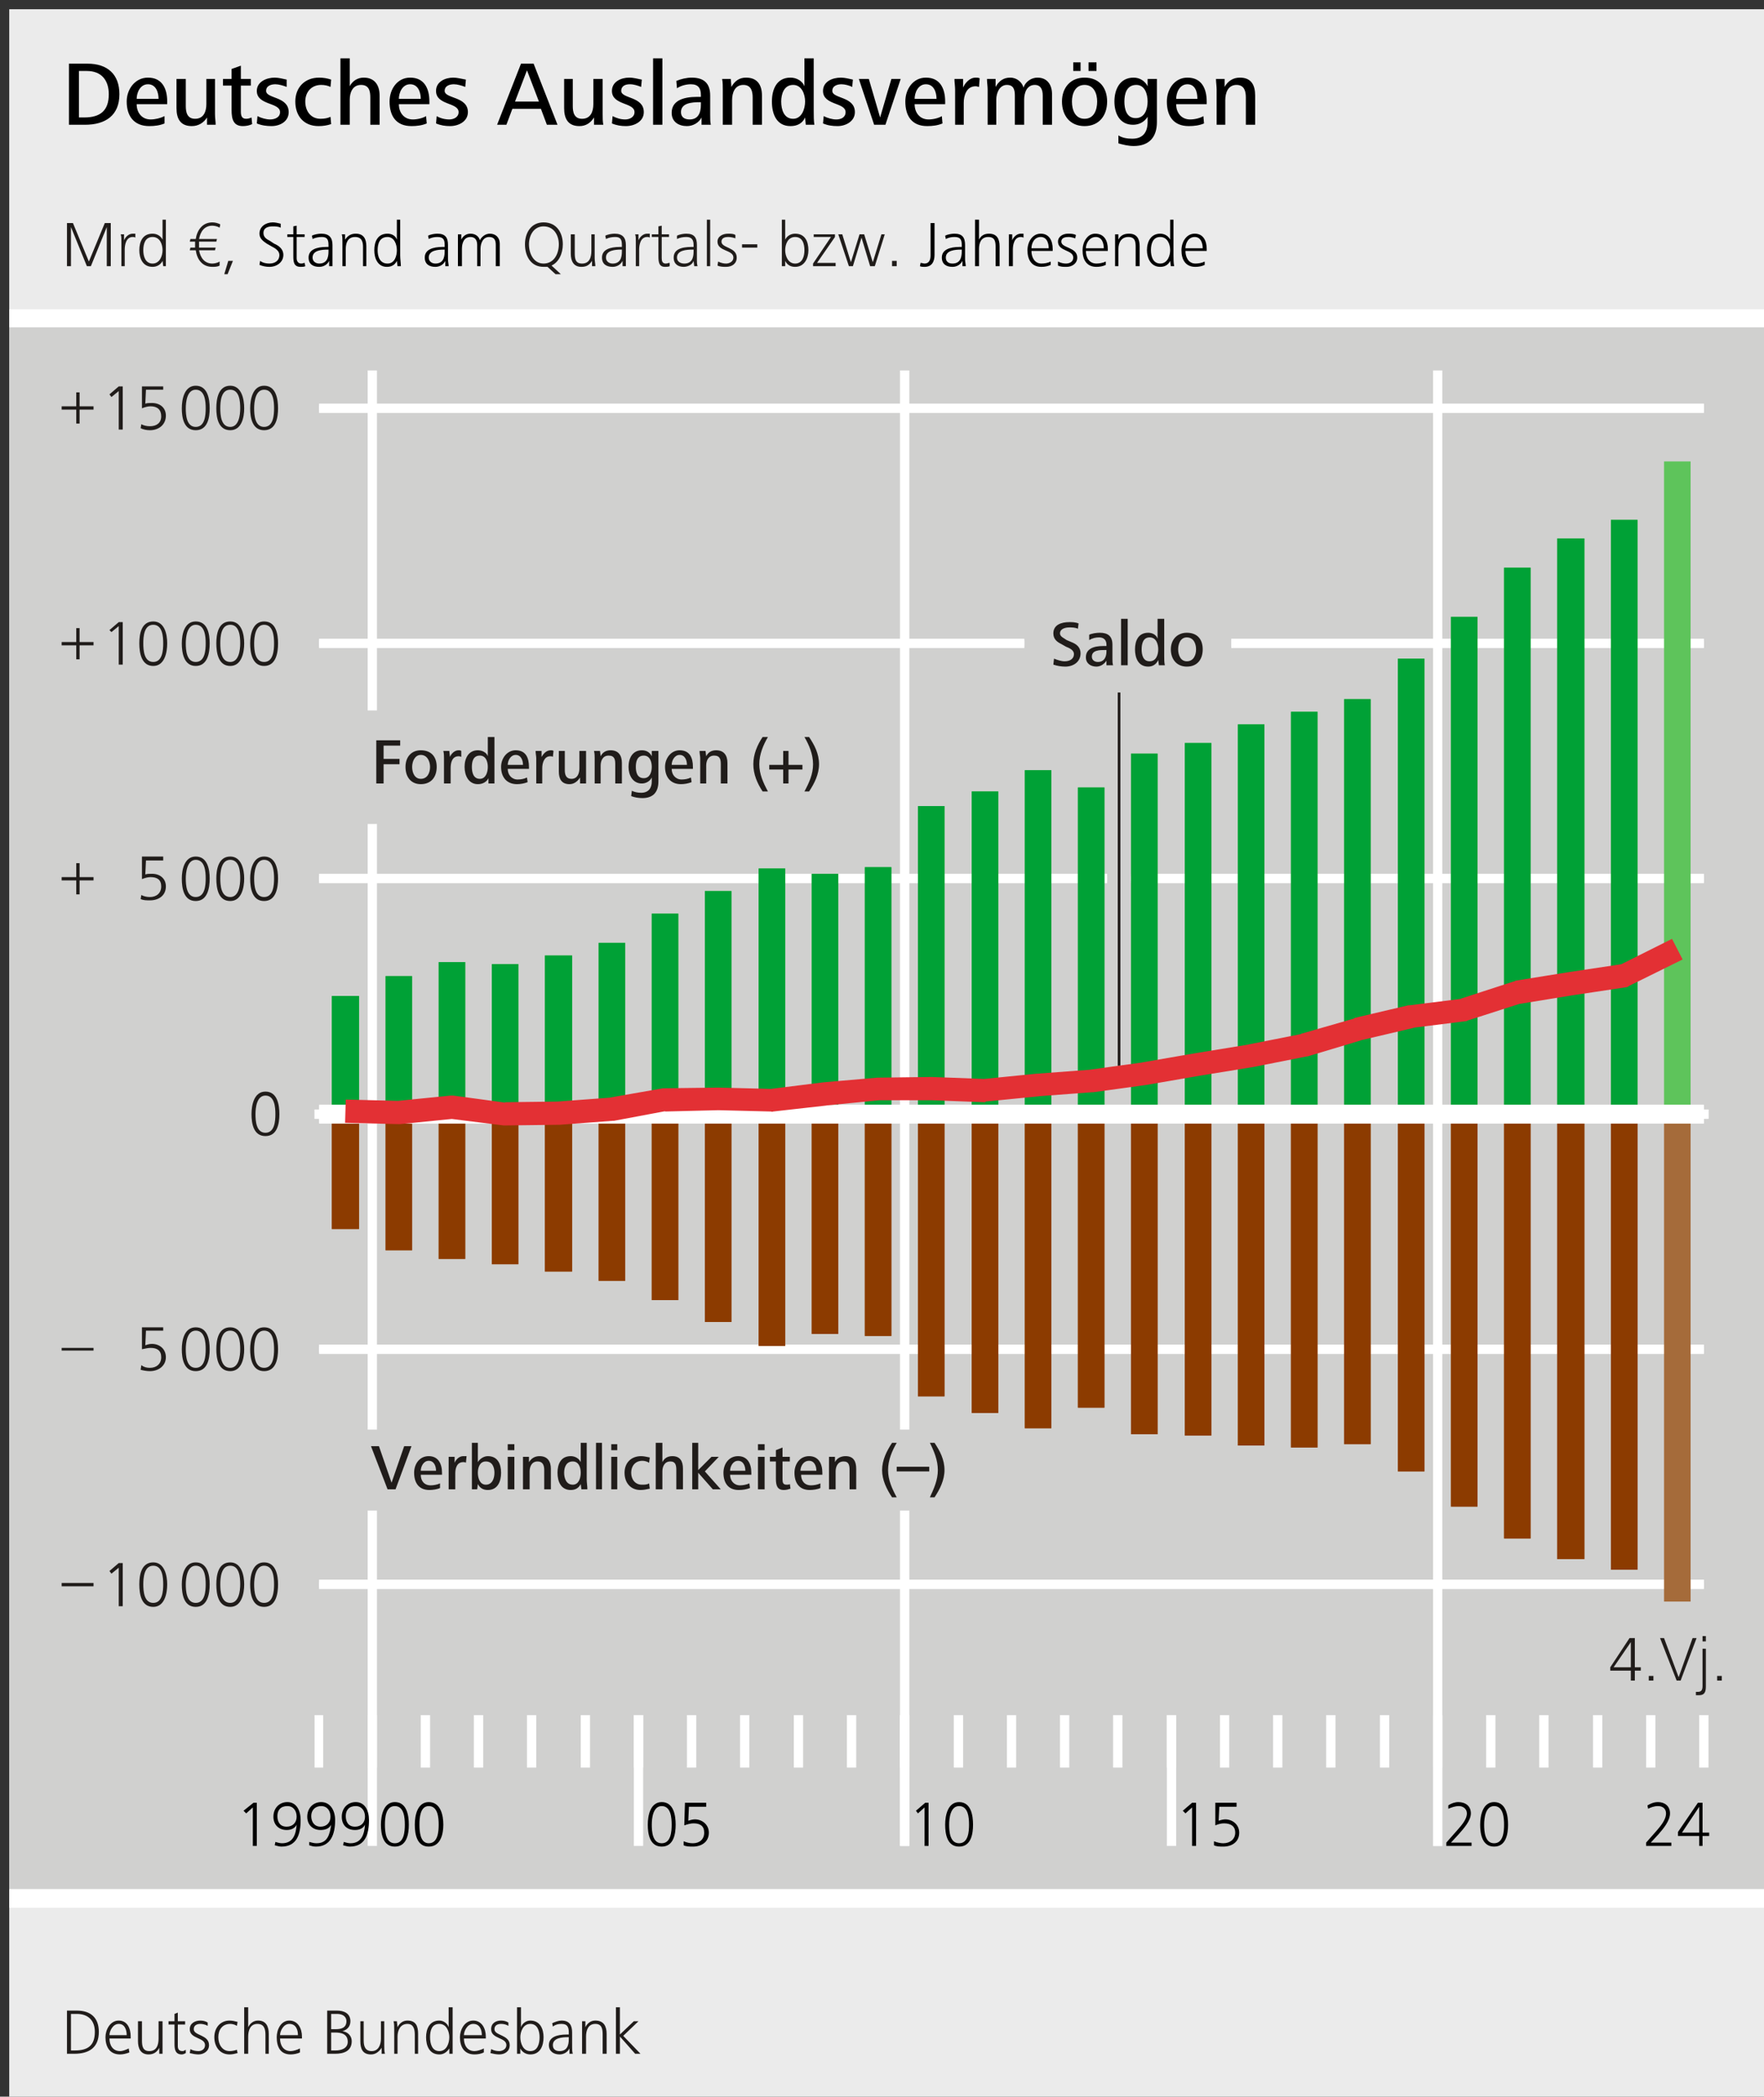 <?xml version="1.0" encoding="UTF-8"?>
<!DOCTYPE svg PUBLIC '-//W3C//DTD SVG 1.0//EN'
          'http://www.w3.org/TR/2001/REC-SVG-20010904/DTD/svg10.dtd'>
<svg xmlns:xlink="http://www.w3.org/1999/xlink" style="fill-opacity:1; color-rendering:auto; color-interpolation:auto; text-rendering:auto; stroke:black; stroke-linecap:square; stroke-miterlimit:10; shape-rendering:auto; stroke-opacity:1; fill:black; stroke-dasharray:none; font-weight:normal; stroke-width:1; font-family:&apos;Dialog&apos;; font-style:normal; stroke-linejoin:miter; font-size:12; stroke-dashoffset:0; image-rendering:auto;" width="797" height="947" xmlns="http://www.w3.org/2000/svg"
><rect width="100%" height="100%" fill="#333333" stroke="none"/><!--Generated by the Batik Graphics2D SVG Generator--><defs id="genericDefs"
  /><g
  ><defs id="defs1"
    ><clipPath clipPathUnits="userSpaceOnUse" id="clipPath1"
      ><path d="M0.467 0.544 L2.579 0.544 L2.579 2.569 L0.467 2.569 L0.467 0.544 Z"
      /></clipPath
    ></defs
    ><g transform="scale(4.165,4.166) translate(1,1) scale(72,72)" style="fill-opacity:0; fill:rgb(255,255,255); text-rendering:geometricPrecision; color-rendering:optimizeQuality; image-rendering:optimizeQuality; stroke:rgb(255,255,255); stroke-opacity:0;"
    ><rect x="0" width="2.658" height="3.158" y="0" style="stroke:none;"
    /></g
    ><g transform="matrix(299.908,0,0,299.923,4.165,4.166)" style="fill:rgb(235,235,235); text-rendering:geometricPrecision; color-rendering:optimizeQuality; stroke:rgb(235,235,235); image-rendering:optimizeQuality;"
    ><path style="stroke:none;" d="M0 0 L2.658 0 L2.658 3.158 L0 3.158 L0 0 Z"
    /></g
    ><g transform="matrix(299.908,0,0,299.923,4.165,4.166)" style="fill:rgb(208,208,207); text-rendering:geometricPrecision; color-rendering:optimizeQuality; image-rendering:optimizeQuality; stroke:rgb(208,208,207); stroke-width:0;"
    ><path style="stroke:none;" d="M0 0.466 L2.658 0.466 L2.658 2.845 L0 2.845 L0 0.466 Z"
    /></g
    ><g transform="matrix(299.908,0,0,299.923,4.165,4.166)" style="fill:rgb(32,28,26); text-rendering:geometricPrecision; color-rendering:optimizeQuality; image-rendering:optimizeQuality; stroke:rgb(32,28,26); stroke-width:0;"
    ><path style="stroke:none;" d="M0.135 3.046 C0.135 3.025 0.123 3.014 0.102 3.014 L0.087 3.014 L0.087 3.079 L0.098 3.079 C0.12 3.079 0.135 3.07 0.135 3.046 ZM0.129 3.046 C0.129 3.067 0.118 3.074 0.099 3.074 L0.093 3.074 L0.093 3.019 L0.102 3.019 C0.119 3.019 0.129 3.029 0.129 3.046 ZM0.183 3.056 L0.183 3.053 C0.183 3.041 0.178 3.029 0.165 3.029 C0.152 3.029 0.145 3.043 0.145 3.054 C0.145 3.068 0.151 3.08 0.167 3.08 C0.171 3.08 0.176 3.079 0.181 3.077 L0.18 3.071 C0.176 3.073 0.171 3.075 0.167 3.075 C0.156 3.075 0.151 3.066 0.151 3.056 ZM0.177 3.051 L0.151 3.051 C0.151 3.045 0.156 3.034 0.165 3.034 C0.174 3.034 0.177 3.043 0.177 3.051 ZM0.231 3.079 C0.231 3.075 0.231 3.071 0.231 3.067 L0.231 3.03 L0.225 3.03 L0.225 3.056 C0.225 3.066 0.222 3.075 0.211 3.075 C0.201 3.075 0.2 3.067 0.2 3.059 L0.2 3.03 L0.194 3.03 L0.194 3.06 C0.194 3.071 0.198 3.08 0.21 3.08 C0.218 3.08 0.223 3.076 0.226 3.07 L0.226 3.079 ZM0.266 3.078 L0.266 3.073 C0.264 3.074 0.263 3.075 0.261 3.075 C0.255 3.075 0.254 3.071 0.254 3.067 L0.254 3.035 L0.265 3.035 L0.265 3.03 L0.254 3.03 L0.254 3.017 L0.249 3.019 L0.249 3.03 L0.24 3.03 L0.24 3.035 L0.249 3.035 L0.249 3.064 C0.249 3.072 0.25 3.08 0.26 3.08 C0.262 3.08 0.264 3.079 0.266 3.078 Z"
      /><path style="stroke:none;" d="M0.301 3.066 C0.301 3.05 0.278 3.052 0.278 3.042 C0.278 3.036 0.283 3.034 0.288 3.034 C0.291 3.034 0.296 3.035 0.299 3.037 L0.299 3.032 C0.296 3.03 0.292 3.029 0.288 3.029 C0.28 3.029 0.272 3.033 0.272 3.042 C0.272 3.057 0.295 3.054 0.295 3.066 C0.295 3.072 0.29 3.075 0.285 3.075 C0.281 3.075 0.276 3.074 0.273 3.072 L0.272 3.078 C0.276 3.079 0.281 3.08 0.285 3.08 C0.293 3.08 0.301 3.075 0.301 3.066 ZM0.344 3.078 L0.343 3.073 C0.34 3.074 0.336 3.075 0.332 3.075 C0.321 3.075 0.315 3.065 0.315 3.054 C0.315 3.043 0.321 3.034 0.333 3.034 C0.336 3.034 0.34 3.035 0.343 3.037 L0.344 3.031 C0.34 3.03 0.336 3.029 0.332 3.029 C0.318 3.029 0.309 3.04 0.309 3.054 C0.309 3.068 0.317 3.08 0.332 3.08 C0.336 3.08 0.34 3.079 0.344 3.078 ZM0.391 3.079 L0.391 3.049 C0.391 3.038 0.387 3.029 0.375 3.029 C0.368 3.029 0.363 3.033 0.36 3.039 L0.36 3.009 L0.354 3.009 L0.354 3.079 L0.36 3.079 L0.36 3.053 C0.36 3.044 0.363 3.034 0.374 3.034 C0.384 3.034 0.386 3.042 0.386 3.05 L0.386 3.079 ZM0.441 3.056 L0.441 3.053 C0.441 3.041 0.435 3.029 0.422 3.029 C0.409 3.029 0.403 3.043 0.403 3.054 C0.403 3.068 0.408 3.08 0.424 3.08 C0.428 3.08 0.434 3.079 0.438 3.077 L0.438 3.071 C0.434 3.073 0.428 3.075 0.424 3.075 C0.413 3.075 0.408 3.066 0.408 3.056 ZM0.435 3.051 L0.408 3.051 C0.408 3.045 0.413 3.034 0.422 3.034 C0.432 3.034 0.435 3.043 0.435 3.051 Z"
      /><path style="stroke:none;" d="M0.516 3.06 C0.516 3.052 0.51 3.046 0.502 3.045 C0.509 3.043 0.514 3.038 0.514 3.03 C0.514 3.018 0.504 3.014 0.494 3.014 L0.479 3.014 L0.479 3.079 L0.491 3.079 C0.504 3.079 0.516 3.075 0.516 3.06 ZM0.508 3.03 C0.508 3.04 0.5 3.042 0.492 3.042 L0.485 3.042 L0.485 3.019 L0.494 3.019 C0.501 3.019 0.508 3.022 0.508 3.03 ZM0.51 3.061 C0.51 3.071 0.5 3.074 0.492 3.074 L0.485 3.074 L0.485 3.047 L0.491 3.047 C0.5 3.047 0.51 3.049 0.51 3.061 ZM0.566 3.079 C0.565 3.075 0.565 3.071 0.565 3.067 L0.565 3.03 L0.56 3.03 L0.56 3.056 C0.56 3.066 0.556 3.075 0.546 3.075 C0.536 3.075 0.534 3.067 0.534 3.059 L0.534 3.03 L0.529 3.03 L0.529 3.06 C0.529 3.071 0.532 3.08 0.545 3.08 C0.552 3.08 0.557 3.076 0.561 3.07 L0.561 3.079 ZM0.616 3.079 L0.616 3.049 C0.616 3.038 0.613 3.029 0.6 3.029 C0.593 3.029 0.588 3.033 0.585 3.039 L0.584 3.03 L0.579 3.03 C0.58 3.034 0.58 3.038 0.58 3.042 L0.58 3.079 L0.585 3.079 L0.585 3.053 C0.585 3.044 0.589 3.034 0.6 3.034 C0.609 3.034 0.611 3.042 0.611 3.05 L0.611 3.079 Z"
      /><path style="stroke:none;" d="M0.668 3.079 C0.668 3.073 0.668 3.068 0.668 3.063 L0.668 3.009 L0.662 3.009 L0.662 3.039 C0.66 3.033 0.654 3.029 0.648 3.029 C0.633 3.029 0.628 3.042 0.628 3.054 C0.628 3.067 0.633 3.08 0.648 3.08 C0.654 3.08 0.659 3.077 0.663 3.071 L0.663 3.079 ZM0.663 3.054 C0.663 3.063 0.659 3.075 0.648 3.075 C0.637 3.075 0.634 3.064 0.634 3.054 C0.634 3.045 0.636 3.034 0.648 3.034 C0.659 3.034 0.663 3.046 0.663 3.054 ZM0.718 3.056 L0.718 3.053 C0.718 3.041 0.712 3.029 0.699 3.029 C0.686 3.029 0.679 3.043 0.679 3.054 C0.679 3.068 0.685 3.08 0.701 3.08 C0.706 3.08 0.711 3.079 0.715 3.077 L0.715 3.071 C0.711 3.073 0.705 3.075 0.701 3.075 C0.69 3.075 0.685 3.066 0.685 3.056 ZM0.712 3.051 L0.685 3.051 C0.685 3.045 0.69 3.034 0.699 3.034 C0.709 3.034 0.712 3.043 0.712 3.051 ZM0.754 3.066 C0.754 3.05 0.731 3.052 0.731 3.042 C0.731 3.036 0.736 3.034 0.741 3.034 C0.745 3.034 0.749 3.035 0.752 3.037 L0.752 3.032 C0.749 3.03 0.745 3.029 0.741 3.029 C0.733 3.029 0.726 3.033 0.726 3.042 C0.726 3.057 0.749 3.054 0.749 3.066 C0.749 3.072 0.743 3.075 0.738 3.075 C0.734 3.075 0.73 3.074 0.726 3.072 L0.725 3.078 C0.729 3.079 0.734 3.08 0.738 3.08 C0.747 3.08 0.754 3.075 0.754 3.066 Z"
      /><path style="stroke:none;" d="M0.805 3.054 C0.805 3.042 0.8 3.029 0.785 3.029 C0.779 3.029 0.773 3.033 0.771 3.039 L0.771 3.009 L0.765 3.009 L0.765 3.079 L0.77 3.079 L0.77 3.071 C0.773 3.077 0.779 3.08 0.785 3.08 C0.8 3.08 0.805 3.067 0.805 3.054 ZM0.799 3.054 C0.799 3.064 0.796 3.075 0.785 3.075 C0.774 3.075 0.77 3.063 0.77 3.054 C0.77 3.046 0.774 3.034 0.785 3.034 C0.796 3.034 0.799 3.045 0.799 3.054 ZM0.849 3.079 C0.848 3.075 0.848 3.072 0.848 3.069 L0.848 3.047 C0.848 3.036 0.844 3.029 0.832 3.029 C0.828 3.029 0.822 3.031 0.818 3.033 L0.819 3.038 C0.823 3.035 0.827 3.034 0.832 3.034 C0.841 3.034 0.843 3.039 0.843 3.047 L0.843 3.05 L0.84 3.05 C0.825 3.05 0.813 3.054 0.813 3.066 C0.813 3.075 0.82 3.08 0.829 3.08 C0.835 3.08 0.841 3.077 0.844 3.071 L0.844 3.079 ZM0.843 3.057 C0.843 3.067 0.84 3.075 0.829 3.075 C0.823 3.075 0.819 3.072 0.819 3.066 C0.819 3.055 0.833 3.054 0.842 3.054 L0.843 3.054 ZM0.9 3.079 L0.9 3.049 C0.9 3.038 0.896 3.029 0.883 3.029 C0.876 3.029 0.871 3.033 0.868 3.039 L0.868 3.03 L0.863 3.03 C0.863 3.034 0.863 3.038 0.863 3.042 L0.863 3.079 L0.869 3.079 L0.869 3.053 C0.869 3.044 0.872 3.034 0.883 3.034 C0.893 3.034 0.894 3.042 0.894 3.05 L0.894 3.079 ZM0.951 3.079 L0.925 3.052 L0.948 3.03 L0.941 3.03 L0.92 3.05 L0.92 3.009 L0.914 3.009 L0.914 3.079 L0.92 3.079 L0.92 3.053 L0.943 3.079 Z"
    /></g
    ><g transform="matrix(299.908,0,0,299.923,4.165,4.166)" style="stroke-linecap:butt; fill:white; text-rendering:geometricPrecision; color-rendering:optimizeQuality; image-rendering:optimizeQuality; stroke:white; stroke-width:0.007;"
    ><path style="stroke:none;" d="M0.46 2.569 L0.46 2.648 L0.473 2.648 L0.473 2.569 Z"
    /></g
    ><g transform="matrix(299.908,0,0,299.923,4.165,4.166)" style="stroke-linecap:butt; fill:white; text-rendering:geometricPrecision; color-rendering:optimizeQuality; image-rendering:optimizeQuality; stroke:white; stroke-width:0.007;"
    ><path style="stroke:none;" d="M0.54 2.569 L0.54 2.648 L0.554 2.648 L0.554 2.569 Z"
    /></g
    ><g transform="matrix(299.908,0,0,299.923,4.165,4.166)" style="stroke-linecap:butt; fill:white; text-rendering:geometricPrecision; color-rendering:optimizeQuality; image-rendering:optimizeQuality; stroke:white; stroke-width:0.007;"
    ><path style="stroke:none;" d="M0.62 2.569 L0.62 2.648 L0.634 2.648 L0.634 2.569 Z"
    /></g
    ><g transform="matrix(299.908,0,0,299.923,4.165,4.166)" style="stroke-linecap:butt; fill:white; text-rendering:geometricPrecision; color-rendering:optimizeQuality; image-rendering:optimizeQuality; stroke:white; stroke-width:0.007;"
    ><path style="stroke:none;" d="M0.7 2.569 L0.7 2.648 L0.714 2.648 L0.714 2.569 Z"
    /></g
    ><g transform="matrix(299.908,0,0,299.923,4.165,4.166)" style="stroke-linecap:butt; fill:white; text-rendering:geometricPrecision; color-rendering:optimizeQuality; image-rendering:optimizeQuality; stroke:white; stroke-width:0.007;"
    ><path style="stroke:none;" d="M0.78 2.569 L0.78 2.648 L0.794 2.648 L0.794 2.569 Z"
    /></g
    ><g transform="matrix(299.908,0,0,299.923,4.165,4.166)" style="stroke-linecap:butt; fill:white; text-rendering:geometricPrecision; color-rendering:optimizeQuality; image-rendering:optimizeQuality; stroke:white; stroke-width:0.007;"
    ><path style="stroke:none;" d="M0.861 2.569 L0.861 2.648 L0.875 2.648 L0.875 2.569 Z"
    /></g
    ><g transform="matrix(299.908,0,0,299.923,4.165,4.166)" style="stroke-linecap:butt; fill:white; text-rendering:geometricPrecision; color-rendering:optimizeQuality; image-rendering:optimizeQuality; stroke:white; stroke-width:0.007;"
    ><path style="stroke:none;" d="M0.941 2.569 L0.941 2.648 L0.955 2.648 L0.955 2.569 Z"
    /></g
    ><g transform="matrix(299.908,0,0,299.923,4.165,4.166)" style="stroke-linecap:butt; fill:white; text-rendering:geometricPrecision; color-rendering:optimizeQuality; image-rendering:optimizeQuality; stroke:white; stroke-width:0.007;"
    ><path style="stroke:none;" d="M1.021 2.569 L1.021 2.648 L1.035 2.648 L1.035 2.569 Z"
    /></g
    ><g transform="matrix(299.908,0,0,299.923,4.165,4.166)" style="stroke-linecap:butt; fill:white; text-rendering:geometricPrecision; color-rendering:optimizeQuality; image-rendering:optimizeQuality; stroke:white; stroke-width:0.007;"
    ><path style="stroke:none;" d="M1.101 2.569 L1.101 2.648 L1.115 2.648 L1.115 2.569 Z"
    /></g
    ><g transform="matrix(299.908,0,0,299.923,4.165,4.166)" style="stroke-linecap:butt; fill:white; text-rendering:geometricPrecision; color-rendering:optimizeQuality; image-rendering:optimizeQuality; stroke:white; stroke-width:0.007;"
    ><path style="stroke:none;" d="M1.182 2.569 L1.182 2.648 L1.196 2.648 L1.196 2.569 Z"
    /></g
    ><g transform="matrix(299.908,0,0,299.923,4.165,4.166)" style="stroke-linecap:butt; fill:white; text-rendering:geometricPrecision; color-rendering:optimizeQuality; image-rendering:optimizeQuality; stroke:white; stroke-width:0.007;"
    ><path style="stroke:none;" d="M1.262 2.569 L1.262 2.648 L1.276 2.648 L1.276 2.569 Z"
    /></g
    ><g transform="matrix(299.908,0,0,299.923,4.165,4.166)" style="stroke-linecap:butt; fill:white; text-rendering:geometricPrecision; color-rendering:optimizeQuality; image-rendering:optimizeQuality; stroke:white; stroke-width:0.007;"
    ><path style="stroke:none;" d="M1.342 2.569 L1.342 2.648 L1.356 2.648 L1.356 2.569 Z"
    /></g
    ><g transform="matrix(299.908,0,0,299.923,4.165,4.166)" style="stroke-linecap:butt; fill:white; text-rendering:geometricPrecision; color-rendering:optimizeQuality; image-rendering:optimizeQuality; stroke:white; stroke-width:0.007;"
    ><path style="stroke:none;" d="M1.423 2.569 L1.423 2.648 L1.437 2.648 L1.437 2.569 Z"
    /></g
    ><g transform="matrix(299.908,0,0,299.923,4.165,4.166)" style="stroke-linecap:butt; fill:white; text-rendering:geometricPrecision; color-rendering:optimizeQuality; image-rendering:optimizeQuality; stroke:white; stroke-width:0.007;"
    ><path style="stroke:none;" d="M1.503 2.569 L1.503 2.648 L1.517 2.648 L1.517 2.569 Z"
    /></g
    ><g transform="matrix(299.908,0,0,299.923,4.165,4.166)" style="stroke-linecap:butt; fill:white; text-rendering:geometricPrecision; color-rendering:optimizeQuality; image-rendering:optimizeQuality; stroke:white; stroke-width:0.007;"
    ><path style="stroke:none;" d="M1.583 2.569 L1.583 2.648 L1.597 2.648 L1.597 2.569 Z"
    /></g
    ><g transform="matrix(299.908,0,0,299.923,4.165,4.166)" style="stroke-linecap:butt; fill:white; text-rendering:geometricPrecision; color-rendering:optimizeQuality; image-rendering:optimizeQuality; stroke:white; stroke-width:0.007;"
    ><path style="stroke:none;" d="M1.663 2.569 L1.663 2.648 L1.677 2.648 L1.677 2.569 Z"
    /></g
    ><g transform="matrix(299.908,0,0,299.923,4.165,4.166)" style="stroke-linecap:butt; fill:white; text-rendering:geometricPrecision; color-rendering:optimizeQuality; image-rendering:optimizeQuality; stroke:white; stroke-width:0.007;"
    ><path style="stroke:none;" d="M1.744 2.569 L1.744 2.648 L1.758 2.648 L1.758 2.569 Z"
    /></g
    ><g transform="matrix(299.908,0,0,299.923,4.165,4.166)" style="stroke-linecap:butt; fill:white; text-rendering:geometricPrecision; color-rendering:optimizeQuality; image-rendering:optimizeQuality; stroke:white; stroke-width:0.007;"
    ><path style="stroke:none;" d="M1.824 2.569 L1.824 2.648 L1.838 2.648 L1.838 2.569 Z"
    /></g
    ><g transform="matrix(299.908,0,0,299.923,4.165,4.166)" style="stroke-linecap:butt; fill:white; text-rendering:geometricPrecision; color-rendering:optimizeQuality; image-rendering:optimizeQuality; stroke:white; stroke-width:0.007;"
    ><path style="stroke:none;" d="M1.904 2.569 L1.904 2.648 L1.918 2.648 L1.918 2.569 Z"
    /></g
    ><g transform="matrix(299.908,0,0,299.923,4.165,4.166)" style="stroke-linecap:butt; fill:white; text-rendering:geometricPrecision; color-rendering:optimizeQuality; image-rendering:optimizeQuality; stroke:white; stroke-width:0.007;"
    ><path style="stroke:none;" d="M1.984 2.569 L1.984 2.648 L1.998 2.648 L1.998 2.569 Z"
    /></g
    ><g transform="matrix(299.908,0,0,299.923,4.165,4.166)" style="stroke-linecap:butt; fill:white; text-rendering:geometricPrecision; color-rendering:optimizeQuality; image-rendering:optimizeQuality; stroke:white; stroke-width:0.007;"
    ><path style="stroke:none;" d="M2.065 2.569 L2.065 2.648 L2.079 2.648 L2.079 2.569 Z"
    /></g
    ><g transform="matrix(299.908,0,0,299.923,4.165,4.166)" style="stroke-linecap:butt; fill:white; text-rendering:geometricPrecision; color-rendering:optimizeQuality; image-rendering:optimizeQuality; stroke:white; stroke-width:0.007;"
    ><path style="stroke:none;" d="M2.145 2.569 L2.145 2.648 L2.159 2.648 L2.159 2.569 Z"
    /></g
    ><g transform="matrix(299.908,0,0,299.923,4.165,4.166)" style="stroke-linecap:butt; fill:white; text-rendering:geometricPrecision; color-rendering:optimizeQuality; image-rendering:optimizeQuality; stroke:white; stroke-width:0.007;"
    ><path style="stroke:none;" d="M2.225 2.569 L2.225 2.648 L2.239 2.648 L2.239 2.569 Z"
    /></g
    ><g transform="matrix(299.908,0,0,299.923,4.165,4.166)" style="stroke-linecap:butt; fill:white; text-rendering:geometricPrecision; color-rendering:optimizeQuality; image-rendering:optimizeQuality; stroke:white; stroke-width:0.007;"
    ><path style="stroke:none;" d="M2.305 2.569 L2.305 2.648 L2.319 2.648 L2.319 2.569 Z"
    /></g
    ><g transform="matrix(299.908,0,0,299.923,4.165,4.166)" style="stroke-linecap:butt; fill:white; text-rendering:geometricPrecision; color-rendering:optimizeQuality; image-rendering:optimizeQuality; stroke:white; stroke-width:0.007;"
    ><path style="stroke:none;" d="M2.386 2.569 L2.386 2.648 L2.4 2.648 L2.4 2.569 Z"
    /></g
    ><g transform="matrix(299.908,0,0,299.923,4.165,4.166)" style="stroke-linecap:butt; fill:white; text-rendering:geometricPrecision; color-rendering:optimizeQuality; image-rendering:optimizeQuality; stroke:white; stroke-width:0.007;"
    ><path style="stroke:none;" d="M2.466 2.569 L2.466 2.648 L2.48 2.648 L2.48 2.569 Z"
    /></g
    ><g transform="matrix(299.908,0,0,299.923,4.165,4.166)" style="stroke-linecap:butt; fill:white; text-rendering:geometricPrecision; color-rendering:optimizeQuality; image-rendering:optimizeQuality; stroke:white; stroke-width:0.007;"
    ><path style="stroke:none;" d="M2.546 2.569 L2.546 2.648 L2.56 2.648 L2.56 2.569 Z"
    /></g
    ><g transform="matrix(299.908,0,0,299.923,4.165,4.166)" style="stroke-linecap:butt; fill:white; text-rendering:geometricPrecision; color-rendering:optimizeQuality; image-rendering:optimizeQuality; stroke:white; stroke-width:0.007;"
    ><path style="stroke:none;" d="M0.941 2.569 L0.941 2.766 L0.955 2.766 L0.955 2.569 Z"
    /></g
    ><g transform="matrix(299.908,0,0,299.923,4.165,4.166)" style="stroke-linecap:butt; fill:white; text-rendering:geometricPrecision; color-rendering:optimizeQuality; image-rendering:optimizeQuality; stroke:white; stroke-width:0.007;"
    ><path style="stroke:none;" d="M1.342 2.569 L1.342 2.766 L1.356 2.766 L1.356 2.569 Z"
    /></g
    ><g transform="matrix(299.908,0,0,299.923,4.165,4.166)" style="stroke-linecap:butt; fill:white; text-rendering:geometricPrecision; color-rendering:optimizeQuality; image-rendering:optimizeQuality; stroke:white; stroke-width:0.007;"
    ><path style="stroke:none;" d="M1.744 2.569 L1.744 2.766 L1.758 2.766 L1.758 2.569 Z"
    /></g
    ><g transform="matrix(299.908,0,0,299.923,4.165,4.166)" style="stroke-linecap:butt; fill:white; text-rendering:geometricPrecision; color-rendering:optimizeQuality; image-rendering:optimizeQuality; stroke:white; stroke-width:0.007;"
    ><path style="stroke:none;" d="M2.145 2.569 L2.145 2.766 L2.159 2.766 L2.159 2.569 Z"
    /></g
    ><g transform="matrix(299.908,0,0,299.923,4.165,4.166)" style="stroke-linecap:butt; fill:white; text-rendering:geometricPrecision; color-rendering:optimizeQuality; image-rendering:optimizeQuality; stroke:white; stroke-width:0.007;"
    ><path style="stroke:none;" d="M0.54 0.544 L0.54 1.056 L0.554 1.056 L0.554 0.544 ZM0.54 1.227 L0.54 2.139 L0.554 2.139 L0.554 1.227 ZM0.54 2.261 L0.54 2.766 L0.554 2.766 L0.554 2.261 Z"
    /></g
    ><g transform="matrix(299.908,0,0,299.923,4.165,4.166)" style="stroke-linecap:butt; fill:white; text-rendering:geometricPrecision; color-rendering:optimizeQuality; image-rendering:optimizeQuality; stroke:white; stroke-width:0.007;"
    ><path style="stroke:none;" d="M1.342 0.544 L1.342 2.139 L1.356 2.139 L1.356 0.544 ZM1.342 2.261 L1.342 2.766 L1.356 2.766 L1.356 2.261 Z"
    /></g
    ><g transform="matrix(299.908,0,0,299.923,4.165,4.166)" style="stroke-linecap:butt; fill:white; text-rendering:geometricPrecision; color-rendering:optimizeQuality; image-rendering:optimizeQuality; stroke:white; stroke-width:0.007;"
    ><path style="stroke:none;" d="M2.145 0.544 L2.145 2.766 L2.159 2.766 L2.159 0.544 Z"
    /></g
    ><g transform="matrix(299.908,0,0,299.923,4.165,4.166)" style="text-rendering:geometricPrecision; stroke-width:0.007; color-rendering:optimizeQuality; stroke-linecap:butt; image-rendering:optimizeQuality;"
    ><path style="stroke:none;" d="M0.419 2.706 C0.428 2.706 0.433 2.713 0.433 2.722 C0.433 2.731 0.427 2.737 0.418 2.737 C0.408 2.737 0.404 2.73 0.404 2.721 C0.404 2.712 0.409 2.706 0.419 2.706 ZM0.47 2.706 C0.479 2.706 0.484 2.713 0.484 2.722 C0.484 2.731 0.478 2.737 0.469 2.737 C0.46 2.737 0.455 2.73 0.455 2.721 C0.455 2.712 0.461 2.706 0.47 2.706 ZM0.522 2.706 C0.531 2.706 0.536 2.713 0.536 2.722 C0.536 2.731 0.53 2.737 0.521 2.737 C0.511 2.737 0.507 2.73 0.507 2.721 C0.507 2.712 0.512 2.706 0.522 2.706 ZM0.368 2.701 L0.353 2.713 L0.357 2.717 L0.367 2.708 L0.367 2.766 L0.373 2.766 L0.373 2.701 ZM0.419 2.7 C0.407 2.7 0.398 2.709 0.398 2.722 C0.398 2.734 0.406 2.742 0.418 2.742 C0.424 2.742 0.43 2.74 0.433 2.734 L0.433 2.734 C0.432 2.748 0.428 2.762 0.411 2.762 C0.408 2.762 0.404 2.761 0.401 2.76 L0.4 2.765 C0.404 2.766 0.407 2.767 0.41 2.767 C0.433 2.767 0.439 2.749 0.439 2.727 C0.439 2.713 0.433 2.7 0.419 2.7 ZM0.47 2.7 C0.458 2.7 0.449 2.709 0.449 2.722 C0.449 2.734 0.457 2.742 0.469 2.742 C0.476 2.742 0.482 2.74 0.485 2.734 L0.485 2.734 C0.483 2.748 0.48 2.762 0.463 2.762 C0.459 2.762 0.456 2.761 0.452 2.76 L0.452 2.765 C0.455 2.766 0.458 2.767 0.462 2.767 C0.484 2.767 0.491 2.749 0.491 2.727 C0.491 2.713 0.484 2.7 0.47 2.7 ZM0.522 2.7 C0.51 2.7 0.501 2.709 0.501 2.722 C0.501 2.734 0.508 2.742 0.521 2.742 C0.527 2.742 0.533 2.74 0.536 2.734 L0.536 2.734 C0.535 2.748 0.531 2.762 0.514 2.762 C0.511 2.762 0.507 2.761 0.504 2.76 L0.503 2.765 C0.507 2.766 0.51 2.767 0.513 2.767 C0.536 2.767 0.542 2.749 0.542 2.727 C0.542 2.713 0.536 2.7 0.522 2.7 Z"
    /></g
    ><g transform="matrix(299.908,0,0,299.923,4.165,4.166)" style="text-rendering:geometricPrecision; stroke-width:0.007; color-rendering:optimizeQuality; stroke-linecap:butt; image-rendering:optimizeQuality;"
    ><path style="stroke:none;" d="M0.581 2.706 C0.595 2.706 0.596 2.724 0.596 2.734 C0.596 2.744 0.595 2.762 0.581 2.762 C0.567 2.762 0.566 2.744 0.566 2.734 C0.566 2.724 0.567 2.706 0.581 2.706 ZM0.632 2.706 C0.646 2.706 0.647 2.724 0.647 2.734 C0.647 2.744 0.646 2.762 0.632 2.762 C0.619 2.762 0.618 2.744 0.618 2.734 C0.618 2.724 0.619 2.706 0.632 2.706 ZM0.581 2.7 C0.564 2.7 0.56 2.72 0.56 2.734 C0.56 2.748 0.563 2.767 0.581 2.767 C0.599 2.767 0.602 2.748 0.602 2.734 C0.602 2.72 0.599 2.7 0.581 2.7 ZM0.632 2.7 C0.615 2.7 0.611 2.72 0.611 2.734 C0.611 2.748 0.614 2.767 0.632 2.767 C0.65 2.767 0.654 2.748 0.654 2.734 C0.654 2.72 0.65 2.7 0.632 2.7 Z"
    /></g
    ><g transform="matrix(299.908,0,0,299.923,4.165,4.166)" style="text-rendering:geometricPrecision; stroke-width:0.007; color-rendering:optimizeQuality; stroke-linecap:butt; image-rendering:optimizeQuality;"
    ><path style="stroke:none;" d="M0.983 2.706 C0.997 2.706 0.998 2.724 0.998 2.734 C0.998 2.744 0.997 2.762 0.983 2.762 C0.969 2.762 0.968 2.744 0.968 2.734 C0.968 2.724 0.97 2.706 0.983 2.706 ZM0.983 2.7 C0.966 2.7 0.962 2.72 0.962 2.734 C0.962 2.748 0.965 2.767 0.983 2.767 C1.001 2.767 1.004 2.748 1.004 2.734 C1.004 2.72 1.001 2.7 0.983 2.7 ZM1.018 2.701 L1.017 2.735 C1.023 2.733 1.027 2.732 1.031 2.732 C1.041 2.732 1.047 2.736 1.047 2.746 C1.047 2.756 1.04 2.762 1.03 2.762 C1.025 2.762 1.021 2.761 1.016 2.759 L1.016 2.765 C1.02 2.767 1.025 2.767 1.03 2.767 C1.043 2.767 1.054 2.76 1.054 2.746 C1.054 2.734 1.044 2.726 1.033 2.726 C1.03 2.726 1.026 2.727 1.023 2.728 L1.024 2.707 L1.05 2.707 L1.05 2.701 Z"
    /></g
    ><g transform="matrix(299.908,0,0,299.923,4.165,4.166)" style="text-rendering:geometricPrecision; stroke-width:0.007; color-rendering:optimizeQuality; stroke-linecap:butt; image-rendering:optimizeQuality;"
    ><path style="stroke:none;" d="M1.431 2.706 C1.445 2.706 1.446 2.724 1.446 2.734 C1.446 2.744 1.445 2.762 1.431 2.762 C1.417 2.762 1.416 2.744 1.416 2.734 C1.416 2.724 1.418 2.706 1.431 2.706 ZM1.38 2.701 L1.366 2.713 L1.369 2.717 L1.379 2.708 L1.379 2.766 L1.385 2.766 L1.385 2.701 ZM1.431 2.7 C1.414 2.7 1.41 2.72 1.41 2.734 C1.41 2.748 1.413 2.767 1.431 2.767 C1.449 2.767 1.452 2.748 1.452 2.734 C1.452 2.72 1.449 2.7 1.431 2.7 Z"
    /></g
    ><g transform="matrix(299.908,0,0,299.923,4.165,4.166)" style="text-rendering:geometricPrecision; stroke-width:0.007; color-rendering:optimizeQuality; stroke-linecap:butt; image-rendering:optimizeQuality;"
    ><path style="stroke:none;" d="M1.782 2.701 L1.768 2.713 L1.772 2.717 L1.782 2.708 L1.782 2.766 L1.788 2.766 L1.788 2.701 ZM1.817 2.701 L1.817 2.735 C1.822 2.733 1.826 2.732 1.83 2.732 C1.84 2.732 1.847 2.736 1.847 2.746 C1.847 2.756 1.839 2.762 1.829 2.762 C1.825 2.762 1.82 2.761 1.815 2.759 L1.815 2.765 C1.819 2.767 1.824 2.767 1.829 2.767 C1.842 2.767 1.853 2.76 1.853 2.746 C1.853 2.734 1.843 2.726 1.832 2.726 C1.829 2.726 1.825 2.727 1.822 2.728 L1.823 2.707 L1.849 2.707 L1.849 2.701 Z"
    /></g
    ><g transform="matrix(299.908,0,0,299.923,4.165,4.166)" style="text-rendering:geometricPrecision; stroke-width:0.007; color-rendering:optimizeQuality; stroke-linecap:butt; image-rendering:optimizeQuality;"
    ><path style="stroke:none;" d="M2.237 2.706 C2.251 2.706 2.252 2.724 2.252 2.734 C2.252 2.744 2.251 2.762 2.237 2.762 C2.223 2.762 2.222 2.744 2.222 2.734 C2.222 2.724 2.224 2.706 2.237 2.706 ZM2.183 2.7 C2.178 2.7 2.172 2.702 2.168 2.705 L2.168 2.71 C2.173 2.708 2.178 2.706 2.184 2.706 C2.19 2.706 2.196 2.71 2.196 2.717 C2.196 2.727 2.186 2.737 2.18 2.744 L2.165 2.761 L2.165 2.766 L2.203 2.766 L2.203 2.761 L2.172 2.761 L2.184 2.748 C2.191 2.74 2.202 2.728 2.202 2.717 C2.202 2.706 2.194 2.7 2.183 2.7 ZM2.237 2.7 C2.22 2.7 2.216 2.72 2.216 2.734 C2.216 2.748 2.219 2.767 2.237 2.767 C2.255 2.767 2.258 2.748 2.258 2.734 C2.258 2.72 2.255 2.7 2.237 2.7 Z"
    /></g
    ><g transform="matrix(299.908,0,0,299.923,4.165,4.166)" style="text-rendering:geometricPrecision; stroke-width:0.007; color-rendering:optimizeQuality; stroke-linecap:butt; image-rendering:optimizeQuality;"
    ><path style="stroke:none;" d="M2.546 2.707 L2.546 2.746 L2.52 2.746 L2.546 2.707 ZM2.484 2.7 C2.478 2.7 2.473 2.702 2.468 2.705 L2.469 2.71 C2.473 2.708 2.478 2.706 2.484 2.706 C2.491 2.706 2.496 2.71 2.496 2.717 C2.496 2.727 2.487 2.737 2.481 2.744 L2.466 2.761 L2.466 2.766 L2.504 2.766 L2.504 2.761 L2.473 2.761 L2.485 2.748 C2.492 2.74 2.502 2.728 2.502 2.717 C2.502 2.706 2.494 2.7 2.484 2.7 ZM2.544 2.701 L2.514 2.745 L2.514 2.751 L2.546 2.751 L2.546 2.766 L2.551 2.766 L2.551 2.751 L2.561 2.751 L2.561 2.746 L2.551 2.746 L2.551 2.701 Z"
    /></g
    ><g transform="matrix(299.908,0,0,299.923,4.165,4.166)" style="stroke-linecap:butt; fill:rgb(32,28,26); text-rendering:geometricPrecision; color-rendering:optimizeQuality; image-rendering:optimizeQuality; stroke:rgb(32,28,26); stroke-width:0.002;"
    ><path style="stroke:none;" d="M1.67 1.029 L1.67 1.591 L1.674 1.591 L1.674 1.029 Z"
    /></g
    ><g transform="matrix(299.908,0,0,299.923,4.165,4.166)" style="fill:rgb(32,28,26); text-rendering:geometricPrecision; color-rendering:optimizeQuality; image-rendering:optimizeQuality; stroke:rgb(32,28,26); stroke-width:0;"
    ><path style="stroke:none;" d="M0.153 0.387 L0.153 0.322 L0.144 0.322 L0.12 0.38 L0.096 0.322 L0.087 0.322 L0.087 0.387 L0.093 0.387 L0.093 0.328 L0.117 0.387 L0.123 0.387 L0.147 0.328 L0.147 0.387 ZM0.19 0.338 C0.189 0.338 0.187 0.338 0.186 0.338 C0.18 0.338 0.175 0.343 0.173 0.348 L0.173 0.339 L0.168 0.339 C0.169 0.342 0.169 0.346 0.169 0.35 L0.169 0.387 L0.174 0.387 L0.174 0.362 C0.174 0.355 0.176 0.343 0.186 0.343 C0.187 0.343 0.189 0.343 0.19 0.344 ZM0.236 0.387 C0.236 0.382 0.236 0.376 0.236 0.371 L0.236 0.317 L0.231 0.317 L0.231 0.347 C0.228 0.341 0.222 0.338 0.216 0.338 C0.201 0.338 0.196 0.35 0.196 0.363 C0.196 0.375 0.201 0.388 0.216 0.388 C0.222 0.388 0.228 0.385 0.231 0.379 L0.232 0.387 ZM0.231 0.363 C0.231 0.371 0.227 0.383 0.216 0.383 C0.205 0.383 0.202 0.372 0.202 0.363 C0.202 0.353 0.205 0.343 0.216 0.343 C0.227 0.343 0.231 0.354 0.231 0.363 Z"
      /><path style="stroke:none;" d="M0.318 0.324 C0.314 0.322 0.31 0.321 0.306 0.321 C0.291 0.321 0.283 0.333 0.281 0.346 L0.273 0.346 L0.272 0.35 L0.28 0.35 C0.28 0.352 0.28 0.353 0.28 0.354 C0.28 0.356 0.28 0.357 0.28 0.359 L0.273 0.359 L0.272 0.363 L0.281 0.363 C0.283 0.377 0.291 0.388 0.306 0.388 C0.309 0.388 0.314 0.388 0.317 0.386 L0.317 0.38 C0.314 0.382 0.309 0.383 0.306 0.383 C0.294 0.383 0.288 0.374 0.286 0.363 L0.31 0.363 L0.311 0.359 L0.286 0.359 C0.286 0.357 0.286 0.356 0.286 0.354 C0.286 0.353 0.286 0.352 0.286 0.35 L0.312 0.35 L0.313 0.346 L0.286 0.346 C0.288 0.335 0.294 0.326 0.306 0.326 C0.309 0.326 0.314 0.327 0.317 0.329 ZM0.337 0.379 L0.33 0.379 L0.324 0.399 L0.329 0.399 Z"
      /><path d="M0.413 0.37 C0.413 0.361 0.406 0.356 0.399 0.353 L0.393 0.349 C0.387 0.346 0.383 0.343 0.383 0.337 C0.383 0.329 0.39 0.327 0.397 0.327 C0.401 0.327 0.405 0.327 0.409 0.329 L0.409 0.323 C0.405 0.322 0.401 0.321 0.397 0.321 C0.387 0.321 0.377 0.327 0.377 0.338 C0.377 0.345 0.382 0.349 0.388 0.353 L0.395 0.357 C0.401 0.36 0.407 0.364 0.407 0.37 C0.407 0.379 0.4 0.383 0.392 0.383 C0.387 0.383 0.382 0.382 0.378 0.379 L0.377 0.385 C0.382 0.387 0.387 0.388 0.392 0.388 C0.403 0.388 0.413 0.381 0.413 0.37 ZM0.446 0.387 L0.445 0.382 C0.444 0.382 0.442 0.383 0.44 0.383 C0.435 0.383 0.433 0.379 0.433 0.375 L0.433 0.343 L0.445 0.343 L0.445 0.339 L0.433 0.339 L0.433 0.326 L0.428 0.327 L0.428 0.339 L0.419 0.339 L0.419 0.343 L0.428 0.343 L0.428 0.372 C0.428 0.381 0.429 0.388 0.439 0.388 C0.441 0.388 0.444 0.388 0.446 0.387 ZM0.487 0.387 C0.487 0.384 0.487 0.38 0.487 0.377 L0.487 0.355 C0.487 0.344 0.482 0.338 0.47 0.338 C0.466 0.338 0.46 0.339 0.456 0.341 L0.457 0.346 C0.461 0.344 0.466 0.343 0.471 0.343 C0.479 0.343 0.481 0.347 0.481 0.355 L0.481 0.358 L0.478 0.358 C0.463 0.358 0.451 0.362 0.451 0.374 C0.451 0.384 0.458 0.388 0.467 0.388 C0.473 0.388 0.479 0.385 0.482 0.379 L0.482 0.387 ZM0.481 0.365 C0.481 0.375 0.478 0.383 0.467 0.383 C0.462 0.383 0.457 0.38 0.457 0.374 C0.457 0.363 0.471 0.362 0.48 0.362 L0.481 0.362 ZM0.538 0.387 L0.538 0.357 C0.538 0.346 0.534 0.338 0.522 0.338 C0.515 0.338 0.51 0.341 0.506 0.347 L0.506 0.339 L0.501 0.339 C0.502 0.342 0.502 0.346 0.502 0.35 L0.502 0.387 L0.507 0.387 L0.507 0.361 C0.507 0.352 0.51 0.343 0.521 0.343 C0.531 0.343 0.533 0.35 0.533 0.358 L0.533 0.387 ZM0.59 0.387 C0.59 0.382 0.589 0.376 0.589 0.371 L0.589 0.317 L0.584 0.317 L0.584 0.347 C0.582 0.341 0.576 0.338 0.57 0.338 C0.555 0.338 0.55 0.35 0.55 0.363 C0.55 0.375 0.555 0.388 0.569 0.388 C0.576 0.388 0.581 0.385 0.584 0.379 L0.585 0.387 ZM0.584 0.363 C0.584 0.371 0.581 0.383 0.57 0.383 C0.558 0.383 0.555 0.372 0.555 0.363 C0.555 0.353 0.558 0.343 0.57 0.343 C0.58 0.343 0.584 0.354 0.584 0.363 Z" style="fill:black; stroke:none;"
      /><path d="M0.662 0.387 C0.662 0.384 0.661 0.38 0.661 0.377 L0.661 0.355 C0.661 0.344 0.657 0.338 0.645 0.338 C0.641 0.338 0.635 0.339 0.631 0.341 L0.632 0.346 C0.636 0.344 0.64 0.343 0.645 0.343 C0.654 0.343 0.656 0.347 0.656 0.355 L0.656 0.358 L0.653 0.358 C0.638 0.358 0.626 0.362 0.626 0.374 C0.626 0.384 0.633 0.388 0.642 0.388 C0.648 0.388 0.654 0.385 0.657 0.379 L0.657 0.387 ZM0.656 0.365 C0.656 0.375 0.653 0.383 0.642 0.383 C0.637 0.383 0.632 0.38 0.632 0.374 C0.632 0.363 0.646 0.362 0.655 0.362 L0.656 0.362 ZM0.739 0.387 L0.739 0.353 C0.739 0.344 0.733 0.338 0.724 0.338 C0.718 0.338 0.712 0.342 0.709 0.348 C0.708 0.343 0.703 0.338 0.695 0.338 C0.689 0.338 0.684 0.341 0.681 0.347 L0.681 0.339 L0.676 0.339 C0.676 0.342 0.676 0.346 0.676 0.35 L0.676 0.387 L0.682 0.387 L0.682 0.361 C0.682 0.352 0.685 0.343 0.695 0.343 C0.702 0.343 0.705 0.348 0.705 0.355 L0.705 0.387 L0.71 0.387 L0.71 0.361 C0.71 0.352 0.714 0.343 0.723 0.343 C0.731 0.343 0.733 0.348 0.733 0.355 L0.733 0.387 Z" style="fill:black; stroke:none;"
      /><path style="stroke:none;" d="M0.834 0.354 C0.834 0.337 0.825 0.321 0.805 0.321 C0.786 0.321 0.777 0.337 0.777 0.354 C0.777 0.372 0.786 0.388 0.805 0.388 C0.807 0.388 0.809 0.388 0.811 0.388 L0.823 0.399 L0.831 0.399 L0.817 0.386 C0.828 0.381 0.834 0.368 0.834 0.354 ZM0.828 0.354 C0.828 0.368 0.821 0.383 0.805 0.383 C0.79 0.383 0.783 0.368 0.783 0.354 C0.783 0.341 0.79 0.327 0.805 0.327 C0.821 0.327 0.828 0.341 0.828 0.354 ZM0.883 0.387 C0.883 0.383 0.882 0.379 0.882 0.375 L0.882 0.339 L0.877 0.339 L0.877 0.364 C0.877 0.374 0.874 0.383 0.863 0.383 C0.853 0.383 0.852 0.376 0.852 0.367 L0.852 0.339 L0.846 0.339 L0.846 0.368 C0.846 0.379 0.85 0.388 0.862 0.388 C0.87 0.388 0.874 0.385 0.878 0.379 L0.878 0.387 ZM0.929 0.387 C0.929 0.384 0.929 0.38 0.929 0.377 L0.929 0.355 C0.929 0.344 0.924 0.338 0.912 0.338 C0.908 0.338 0.902 0.339 0.898 0.341 L0.899 0.346 C0.903 0.344 0.908 0.343 0.913 0.343 C0.921 0.343 0.923 0.347 0.923 0.355 L0.923 0.358 L0.92 0.358 C0.905 0.358 0.893 0.362 0.893 0.374 C0.893 0.384 0.9 0.388 0.909 0.388 C0.915 0.388 0.921 0.385 0.924 0.379 L0.924 0.387 ZM0.923 0.365 C0.923 0.375 0.92 0.383 0.909 0.383 C0.904 0.383 0.899 0.38 0.899 0.374 C0.899 0.363 0.913 0.362 0.922 0.362 L0.923 0.362 ZM0.965 0.338 C0.964 0.338 0.962 0.338 0.961 0.338 C0.955 0.338 0.95 0.343 0.948 0.348 L0.948 0.339 L0.943 0.339 C0.944 0.342 0.944 0.346 0.944 0.35 L0.944 0.387 L0.949 0.387 L0.949 0.362 C0.949 0.355 0.951 0.343 0.961 0.343 C0.962 0.343 0.964 0.343 0.965 0.344 ZM0.995 0.387 L0.995 0.382 C0.993 0.382 0.991 0.383 0.989 0.383 C0.984 0.383 0.983 0.379 0.983 0.375 L0.983 0.343 L0.994 0.343 L0.994 0.339 L0.983 0.339 L0.983 0.326 L0.978 0.327 L0.978 0.339 L0.968 0.339 L0.968 0.343 L0.978 0.343 L0.978 0.372 C0.978 0.381 0.979 0.388 0.988 0.388 C0.99 0.388 0.993 0.388 0.995 0.387 ZM1.037 0.387 C1.036 0.384 1.036 0.38 1.036 0.377 L1.036 0.355 C1.036 0.344 1.032 0.338 1.02 0.338 C1.016 0.338 1.01 0.339 1.006 0.341 L1.006 0.346 C1.01 0.344 1.015 0.343 1.02 0.343 C1.028 0.343 1.031 0.347 1.031 0.355 L1.031 0.358 L1.028 0.358 C1.012 0.358 1.001 0.362 1.001 0.374 C1.001 0.384 1.008 0.388 1.016 0.388 C1.022 0.388 1.029 0.385 1.031 0.379 L1.032 0.387 ZM1.031 0.365 C1.031 0.375 1.028 0.383 1.017 0.383 C1.011 0.383 1.006 0.38 1.006 0.374 C1.006 0.363 1.02 0.362 1.03 0.362 L1.031 0.362 ZM1.056 0.387 L1.056 0.317 L1.051 0.317 L1.051 0.387 ZM1.096 0.374 C1.096 0.358 1.073 0.36 1.073 0.35 C1.073 0.344 1.079 0.343 1.083 0.343 C1.087 0.343 1.091 0.344 1.094 0.345 L1.094 0.34 C1.091 0.338 1.087 0.338 1.083 0.338 C1.075 0.338 1.067 0.342 1.067 0.35 C1.067 0.365 1.091 0.362 1.091 0.374 C1.091 0.38 1.085 0.383 1.08 0.383 C1.076 0.383 1.072 0.382 1.068 0.38 L1.067 0.386 C1.071 0.388 1.076 0.388 1.08 0.388 C1.089 0.388 1.096 0.383 1.096 0.374 ZM1.127 0.359 L1.127 0.354 L1.104 0.354 L1.104 0.359 Z"
      /><path style="stroke:none;" d="M1.204 0.363 C1.204 0.35 1.199 0.338 1.184 0.338 C1.178 0.338 1.172 0.341 1.169 0.347 L1.169 0.317 L1.164 0.317 L1.164 0.387 L1.169 0.387 L1.169 0.379 C1.172 0.385 1.177 0.388 1.184 0.388 C1.198 0.388 1.204 0.375 1.204 0.363 ZM1.198 0.363 C1.198 0.372 1.195 0.383 1.184 0.383 C1.173 0.383 1.169 0.371 1.169 0.363 C1.169 0.354 1.173 0.343 1.184 0.343 C1.195 0.343 1.198 0.353 1.198 0.363 ZM1.245 0.387 L1.245 0.382 L1.217 0.382 L1.244 0.343 L1.244 0.339 L1.212 0.339 L1.212 0.343 L1.238 0.343 L1.211 0.383 L1.211 0.387 ZM1.319 0.339 L1.314 0.339 L1.301 0.381 L1.288 0.339 L1.281 0.339 L1.268 0.381 L1.255 0.339 L1.249 0.339 L1.265 0.387 L1.271 0.387 L1.284 0.344 L1.297 0.387 L1.304 0.387 ZM1.337 0.387 L1.337 0.379 L1.33 0.379 L1.33 0.387 Z"
      /><path d="M1.394 0.37 L1.394 0.322 L1.388 0.322 L1.388 0.371 C1.388 0.377 1.386 0.383 1.379 0.383 C1.377 0.383 1.375 0.382 1.373 0.382 L1.372 0.387 C1.374 0.388 1.377 0.388 1.379 0.388 C1.39 0.388 1.394 0.38 1.394 0.37 ZM1.441 0.387 C1.441 0.384 1.44 0.38 1.44 0.377 L1.44 0.355 C1.44 0.344 1.436 0.338 1.424 0.338 C1.42 0.338 1.414 0.339 1.41 0.341 L1.411 0.346 C1.415 0.344 1.419 0.343 1.424 0.343 C1.433 0.343 1.435 0.347 1.435 0.355 L1.435 0.358 L1.432 0.358 C1.417 0.358 1.405 0.362 1.405 0.374 C1.405 0.384 1.412 0.388 1.421 0.388 C1.427 0.388 1.433 0.385 1.436 0.379 L1.436 0.387 ZM1.435 0.365 C1.435 0.375 1.432 0.383 1.421 0.383 C1.415 0.383 1.411 0.38 1.411 0.374 C1.411 0.363 1.425 0.362 1.434 0.362 L1.435 0.362 ZM1.492 0.387 L1.492 0.357 C1.492 0.346 1.488 0.338 1.476 0.338 C1.469 0.338 1.464 0.341 1.461 0.347 L1.461 0.317 L1.455 0.317 L1.455 0.387 L1.461 0.387 L1.461 0.361 C1.461 0.352 1.464 0.343 1.475 0.343 C1.485 0.343 1.486 0.35 1.486 0.358 L1.486 0.387 ZM1.528 0.338 C1.527 0.338 1.525 0.338 1.524 0.338 C1.518 0.338 1.513 0.343 1.511 0.348 L1.511 0.339 L1.506 0.339 C1.506 0.342 1.506 0.346 1.506 0.35 L1.506 0.387 L1.512 0.387 L1.512 0.362 C1.512 0.355 1.514 0.343 1.524 0.343 C1.525 0.343 1.526 0.343 1.528 0.344 ZM1.572 0.364 L1.572 0.361 C1.572 0.349 1.567 0.338 1.554 0.338 C1.541 0.338 1.534 0.351 1.534 0.363 C1.534 0.377 1.54 0.388 1.555 0.388 C1.56 0.388 1.565 0.387 1.569 0.385 L1.569 0.38 C1.565 0.382 1.56 0.383 1.555 0.383 C1.545 0.383 1.54 0.374 1.54 0.364 ZM1.566 0.36 L1.54 0.36 C1.54 0.353 1.544 0.343 1.554 0.343 C1.563 0.343 1.566 0.352 1.566 0.36 ZM1.609 0.374 C1.609 0.358 1.585 0.36 1.585 0.35 C1.585 0.344 1.591 0.343 1.596 0.343 C1.599 0.343 1.603 0.344 1.606 0.345 L1.607 0.34 C1.603 0.338 1.599 0.338 1.595 0.338 C1.588 0.338 1.58 0.342 1.58 0.35 C1.58 0.365 1.603 0.362 1.603 0.374 C1.603 0.38 1.598 0.383 1.592 0.383 C1.588 0.383 1.584 0.382 1.58 0.38 L1.58 0.386 C1.584 0.388 1.588 0.388 1.593 0.388 C1.601 0.388 1.609 0.383 1.609 0.374 ZM1.655 0.364 L1.655 0.361 C1.655 0.349 1.65 0.338 1.636 0.338 C1.624 0.338 1.617 0.351 1.617 0.363 C1.617 0.377 1.623 0.388 1.638 0.388 C1.643 0.388 1.648 0.387 1.652 0.385 L1.652 0.38 C1.648 0.382 1.642 0.383 1.638 0.383 C1.627 0.383 1.622 0.374 1.622 0.364 ZM1.649 0.36 L1.622 0.36 C1.622 0.353 1.627 0.343 1.637 0.343 C1.646 0.343 1.649 0.352 1.649 0.36 ZM1.703 0.387 L1.703 0.357 C1.703 0.346 1.699 0.338 1.687 0.338 C1.679 0.338 1.674 0.341 1.671 0.347 L1.671 0.339 L1.666 0.339 C1.666 0.342 1.666 0.346 1.666 0.35 L1.666 0.387 L1.671 0.387 L1.671 0.361 C1.671 0.352 1.675 0.343 1.686 0.343 C1.696 0.343 1.697 0.35 1.697 0.358 L1.697 0.387 ZM1.755 0.387 C1.754 0.382 1.754 0.376 1.754 0.371 L1.754 0.317 L1.749 0.317 L1.749 0.347 C1.746 0.341 1.74 0.338 1.734 0.338 C1.72 0.338 1.714 0.35 1.714 0.363 C1.714 0.375 1.72 0.388 1.734 0.388 C1.741 0.388 1.746 0.385 1.749 0.379 L1.75 0.387 ZM1.749 0.363 C1.749 0.371 1.745 0.383 1.734 0.383 C1.723 0.383 1.72 0.372 1.72 0.363 C1.72 0.353 1.723 0.343 1.734 0.343 C1.745 0.343 1.749 0.354 1.749 0.363 ZM1.804 0.364 L1.804 0.361 C1.804 0.349 1.799 0.338 1.786 0.338 C1.773 0.338 1.766 0.351 1.766 0.363 C1.766 0.377 1.772 0.388 1.787 0.388 C1.792 0.388 1.797 0.387 1.801 0.385 L1.801 0.38 C1.797 0.382 1.792 0.383 1.787 0.383 C1.777 0.383 1.772 0.374 1.772 0.364 ZM1.798 0.36 L1.772 0.36 C1.772 0.353 1.776 0.343 1.786 0.343 C1.795 0.343 1.798 0.352 1.798 0.36 Z" style="fill:black; stroke:none;"
    /></g
    ><g transform="matrix(299.908,0,0,299.923,4.165,4.166)" style="stroke-linecap:butt; fill:white; text-rendering:geometricPrecision; color-rendering:optimizeQuality; image-rendering:optimizeQuality; stroke:white; stroke-width:0.007;"
    ><path style="stroke:none;" d="M0.467 2.369 L0.467 2.376 L2.553 2.376 L2.553 2.369 Z"
      /><path style="stroke:none;" d="M0.467 2.365 L0.467 2.379 L2.553 2.379 L2.553 2.365 Z"
      /><path style="stroke:none;" d="M0.467 2.014 L0.467 2.022 L2.553 2.022 L2.553 2.014 Z"
      /><path style="stroke:none;" d="M0.467 2.011 L0.467 2.025 L2.553 2.025 L2.553 2.011 Z"
      /><path style="stroke:none;" d="M0.467 1.66 L0.467 1.667 L2.553 1.667 L2.553 1.66 Z"
      /><path style="stroke:none;" d="M0.467 1.657 L0.467 1.671 L2.553 1.671 L2.553 1.657 Z"
      /><path style="stroke:none;" d="M0.467 1.306 L0.467 1.313 L1.654 1.313 L1.654 1.306 ZM1.69 1.306 L1.69 1.313 L2.553 1.313 L2.553 1.306 Z"
      /><path style="stroke:none;" d="M0.467 1.302 L0.467 1.316 L1.654 1.316 L1.654 1.302 ZM1.69 1.302 L1.69 1.316 L2.553 1.316 L2.553 1.302 Z"
      /><path style="stroke:none;" d="M0.467 0.951 L0.467 0.959 L1.529 0.959 L1.529 0.951 ZM1.841 0.951 L1.841 0.959 L2.553 0.959 L2.553 0.951 Z"
      /><path style="stroke:none;" d="M0.467 0.948 L0.467 0.962 L1.529 0.962 L1.529 0.948 ZM1.841 0.948 L1.841 0.962 L2.553 0.962 L2.553 0.948 Z"
      /><path style="stroke:none;" d="M0.467 0.597 L0.467 0.604 L2.553 0.604 L2.553 0.597 Z"
      /><path style="stroke:none;" d="M0.467 0.594 L0.467 0.608 L2.553 0.608 L2.553 0.594 Z"
      /><path style="stroke:none;" d="M0.467 2.369 L0.467 2.376 L2.553 2.376 L2.553 2.369 Z"
      /><path style="stroke:none;" d="M0.467 2.365 L0.467 2.379 L2.553 2.379 L2.553 2.365 Z"
    /></g
    ><g transform="matrix(299.908,0,0,299.923,4.165,4.166)" style="stroke-linecap:butt; fill:white; text-rendering:geometricPrecision; color-rendering:optimizeQuality; image-rendering:optimizeQuality; stroke:white; stroke-width:0.007;"
    ><path style="stroke:none;" d="M0.467 2.014 L0.467 2.022 L2.553 2.022 L2.553 2.014 Z"
      /><path style="stroke:none;" d="M0.467 2.011 L0.467 2.025 L2.553 2.025 L2.553 2.011 Z"
    /></g
    ><g transform="matrix(299.908,0,0,299.923,4.165,4.166)" style="stroke-linecap:butt; fill:white; text-rendering:geometricPrecision; color-rendering:optimizeQuality; image-rendering:optimizeQuality; stroke:white; stroke-width:0.007;"
    ><path style="stroke:none;" d="M0.467 1.66 L0.467 1.667 L2.553 1.667 L2.553 1.66 Z"
      /><path style="stroke:none;" d="M0.467 1.657 L0.467 1.671 L2.553 1.671 L2.553 1.657 Z"
    /></g
    ><g transform="matrix(299.908,0,0,299.923,4.165,4.166)" style="stroke-linecap:butt; fill:white; text-rendering:geometricPrecision; color-rendering:optimizeQuality; image-rendering:optimizeQuality; stroke:white; stroke-width:0.007;"
    ><path style="stroke:none;" d="M0.467 1.306 L0.467 1.313 L1.654 1.313 L1.654 1.306 ZM1.69 1.306 L1.69 1.313 L2.553 1.313 L2.553 1.306 Z"
      /><path style="stroke:none;" d="M0.467 1.302 L0.467 1.316 L1.654 1.316 L1.654 1.302 ZM1.69 1.302 L1.69 1.316 L2.553 1.316 L2.553 1.302 Z"
    /></g
    ><g transform="matrix(299.908,0,0,299.923,4.165,4.166)" style="stroke-linecap:butt; fill:white; text-rendering:geometricPrecision; color-rendering:optimizeQuality; image-rendering:optimizeQuality; stroke:white; stroke-width:0.007;"
    ><path style="stroke:none;" d="M0.467 0.951 L0.467 0.959 L1.529 0.959 L1.529 0.951 ZM1.841 0.951 L1.841 0.959 L2.553 0.959 L2.553 0.951 Z"
      /><path style="stroke:none;" d="M0.467 0.948 L0.467 0.962 L1.529 0.962 L1.529 0.948 ZM1.841 0.948 L1.841 0.962 L2.553 0.962 L2.553 0.948 Z"
    /></g
    ><g transform="matrix(299.908,0,0,299.923,4.165,4.166)" style="stroke-linecap:butt; fill:white; text-rendering:geometricPrecision; color-rendering:optimizeQuality; image-rendering:optimizeQuality; stroke:white; stroke-width:0.007;"
    ><path style="stroke:none;" d="M0.467 0.597 L0.467 0.604 L2.553 0.604 L2.553 0.597 Z"
      /><path style="stroke:none;" d="M0.467 0.594 L0.467 0.608 L2.553 0.608 L2.553 0.594 Z"
    /></g
    ><g transform="matrix(299.908,0,0,299.923,4.165,4.166)" style="stroke-linecap:butt; fill:rgb(32,28,26); text-rendering:geometricPrecision; color-rendering:optimizeQuality; image-rendering:optimizeQuality; stroke:rgb(32,28,26); stroke-width:0.007;"
    ><path style="stroke:none;" d="M0.217 2.344 C0.231 2.344 0.232 2.362 0.232 2.372 C0.232 2.382 0.231 2.4 0.217 2.4 C0.203 2.4 0.202 2.382 0.202 2.372 C0.202 2.363 0.203 2.344 0.217 2.344 ZM0.165 2.34 L0.151 2.352 L0.154 2.356 L0.165 2.347 L0.165 2.405 L0.171 2.405 L0.171 2.34 ZM0.217 2.339 C0.199 2.339 0.196 2.358 0.196 2.372 C0.196 2.387 0.199 2.406 0.217 2.406 C0.234 2.406 0.238 2.386 0.238 2.372 C0.238 2.359 0.234 2.339 0.217 2.339 Z"
      /><path style="stroke:none;" d="M0.281 2.344 C0.295 2.344 0.296 2.362 0.296 2.372 C0.296 2.382 0.295 2.4 0.281 2.4 C0.267 2.4 0.266 2.382 0.266 2.372 C0.266 2.363 0.268 2.344 0.281 2.344 ZM0.333 2.344 C0.347 2.344 0.348 2.362 0.348 2.372 C0.348 2.382 0.346 2.4 0.333 2.4 C0.319 2.4 0.318 2.382 0.318 2.372 C0.318 2.363 0.319 2.344 0.333 2.344 ZM0.384 2.344 C0.398 2.344 0.399 2.362 0.399 2.372 C0.399 2.382 0.398 2.4 0.384 2.4 C0.37 2.4 0.369 2.382 0.369 2.372 C0.369 2.363 0.371 2.344 0.384 2.344 ZM0.281 2.339 C0.264 2.339 0.26 2.358 0.26 2.372 C0.26 2.387 0.263 2.406 0.281 2.406 C0.299 2.406 0.302 2.386 0.302 2.372 C0.302 2.359 0.299 2.339 0.281 2.339 ZM0.333 2.339 C0.315 2.339 0.312 2.358 0.312 2.372 C0.312 2.387 0.315 2.406 0.333 2.406 C0.35 2.406 0.354 2.386 0.354 2.372 C0.354 2.359 0.35 2.339 0.333 2.339 ZM0.384 2.339 C0.367 2.339 0.363 2.358 0.363 2.372 C0.363 2.387 0.366 2.406 0.384 2.406 C0.402 2.406 0.405 2.386 0.405 2.372 C0.405 2.359 0.402 2.339 0.384 2.339 Z"
    /></g
    ><g transform="matrix(299.908,0,0,299.923,4.165,4.166)" style="stroke-linecap:butt; fill:rgb(32,28,26); text-rendering:geometricPrecision; color-rendering:optimizeQuality; image-rendering:optimizeQuality; stroke:rgb(32,28,26); stroke-width:0.007;"
    ><path style="stroke:none;" d="M0.2 1.985 L0.2 2.018 C0.205 2.017 0.209 2.016 0.213 2.016 C0.223 2.016 0.229 2.02 0.229 2.03 C0.229 2.04 0.222 2.046 0.212 2.046 C0.207 2.046 0.203 2.045 0.199 2.042 L0.198 2.049 C0.202 2.05 0.207 2.051 0.212 2.051 C0.225 2.051 0.236 2.043 0.236 2.03 C0.236 2.018 0.227 2.01 0.215 2.01 C0.211 2.01 0.208 2.011 0.205 2.012 L0.206 1.99 L0.232 1.99 L0.232 1.985 Z"
      /><path style="stroke:none;" d="M0.281 1.99 C0.295 1.99 0.296 2.008 0.296 2.018 C0.296 2.028 0.295 2.046 0.281 2.046 C0.267 2.046 0.266 2.028 0.266 2.018 C0.266 2.008 0.268 1.99 0.281 1.99 ZM0.333 1.99 C0.347 1.99 0.348 2.008 0.348 2.018 C0.348 2.028 0.346 2.046 0.333 2.046 C0.319 2.046 0.318 2.028 0.318 2.018 C0.318 2.008 0.319 1.99 0.333 1.99 ZM0.384 1.99 C0.398 1.99 0.399 2.008 0.399 2.018 C0.399 2.028 0.398 2.046 0.384 2.046 C0.37 2.046 0.369 2.028 0.369 2.018 C0.369 2.008 0.371 1.99 0.384 1.99 ZM0.281 1.985 C0.264 1.985 0.26 2.004 0.26 2.018 C0.26 2.032 0.263 2.051 0.281 2.051 C0.299 2.051 0.302 2.032 0.302 2.018 C0.302 2.004 0.299 1.985 0.281 1.985 ZM0.333 1.985 C0.315 1.985 0.312 2.004 0.312 2.018 C0.312 2.032 0.315 2.051 0.333 2.051 C0.35 2.051 0.354 2.032 0.354 2.018 C0.354 2.004 0.35 1.985 0.333 1.985 ZM0.384 1.985 C0.367 1.985 0.363 2.004 0.363 2.018 C0.363 2.032 0.366 2.051 0.384 2.051 C0.402 2.051 0.405 2.032 0.405 2.018 C0.405 2.004 0.402 1.985 0.384 1.985 Z"
    /></g
    ><g transform="matrix(299.908,0,0,299.923,4.165,4.166)" style="stroke-linecap:butt; fill:rgb(32,28,26); text-rendering:geometricPrecision; color-rendering:optimizeQuality; image-rendering:optimizeQuality; stroke:rgb(32,28,26); stroke-width:0.007;"
    ><path style="stroke:none;" d="M0.386 1.636 C0.4 1.636 0.401 1.654 0.401 1.664 C0.401 1.674 0.4 1.692 0.386 1.692 C0.372 1.692 0.371 1.674 0.371 1.664 C0.371 1.654 0.373 1.636 0.386 1.636 ZM0.386 1.63 C0.369 1.63 0.365 1.65 0.365 1.664 C0.365 1.678 0.368 1.697 0.386 1.697 C0.404 1.697 0.407 1.678 0.407 1.664 C0.407 1.65 0.404 1.63 0.386 1.63 Z"
    /></g
    ><g transform="matrix(299.908,0,0,299.923,4.165,4.166)" style="stroke-linecap:butt; fill:rgb(32,28,26); text-rendering:geometricPrecision; color-rendering:optimizeQuality; image-rendering:optimizeQuality; stroke:rgb(32,28,26); stroke-width:0.007;"
    ><path style="stroke:none;" d="M0.2 1.276 L0.2 1.31 C0.205 1.308 0.209 1.307 0.213 1.307 C0.223 1.307 0.229 1.311 0.229 1.321 C0.229 1.331 0.222 1.337 0.212 1.337 C0.207 1.337 0.203 1.336 0.199 1.334 L0.198 1.34 C0.202 1.342 0.207 1.342 0.212 1.342 C0.225 1.342 0.236 1.335 0.236 1.321 C0.236 1.309 0.227 1.302 0.215 1.302 C0.211 1.302 0.208 1.302 0.205 1.303 L0.206 1.282 L0.232 1.282 L0.232 1.276 Z"
      /><path style="stroke:none;" d="M0.281 1.281 C0.295 1.281 0.296 1.299 0.296 1.309 C0.296 1.319 0.295 1.337 0.281 1.337 C0.267 1.337 0.266 1.319 0.266 1.309 C0.266 1.3 0.268 1.281 0.281 1.281 ZM0.333 1.281 C0.347 1.281 0.348 1.299 0.348 1.309 C0.348 1.319 0.346 1.337 0.333 1.337 C0.319 1.337 0.318 1.319 0.318 1.309 C0.318 1.3 0.319 1.281 0.333 1.281 ZM0.384 1.281 C0.398 1.281 0.399 1.299 0.399 1.309 C0.399 1.319 0.398 1.337 0.384 1.337 C0.37 1.337 0.369 1.319 0.369 1.309 C0.369 1.3 0.371 1.281 0.384 1.281 ZM0.281 1.276 C0.264 1.276 0.26 1.296 0.26 1.309 C0.26 1.324 0.263 1.343 0.281 1.343 C0.299 1.343 0.302 1.323 0.302 1.309 C0.302 1.296 0.299 1.276 0.281 1.276 ZM0.333 1.276 C0.315 1.276 0.312 1.296 0.312 1.309 C0.312 1.324 0.315 1.343 0.333 1.343 C0.35 1.343 0.354 1.323 0.354 1.309 C0.354 1.296 0.35 1.276 0.333 1.276 ZM0.384 1.276 C0.367 1.276 0.363 1.296 0.363 1.309 C0.363 1.324 0.366 1.343 0.384 1.343 C0.402 1.343 0.405 1.323 0.405 1.309 C0.405 1.296 0.402 1.276 0.384 1.276 Z"
    /></g
    ><g transform="matrix(299.908,0,0,299.923,4.165,4.166)" style="stroke-linecap:butt; fill:rgb(32,28,26); text-rendering:geometricPrecision; color-rendering:optimizeQuality; image-rendering:optimizeQuality; stroke:rgb(32,28,26); stroke-width:0.007;"
    ><path style="stroke:none;" d="M0.217 0.927 C0.231 0.927 0.232 0.945 0.232 0.955 C0.232 0.965 0.231 0.983 0.217 0.983 C0.203 0.983 0.202 0.965 0.202 0.955 C0.202 0.945 0.203 0.927 0.217 0.927 ZM0.165 0.923 L0.151 0.935 L0.154 0.938 L0.165 0.929 L0.165 0.987 L0.171 0.987 L0.171 0.923 ZM0.217 0.922 C0.199 0.922 0.196 0.941 0.196 0.955 C0.196 0.969 0.199 0.989 0.217 0.989 C0.234 0.989 0.238 0.969 0.238 0.955 C0.238 0.941 0.234 0.922 0.217 0.922 Z"
      /><path style="stroke:none;" d="M0.281 0.927 C0.295 0.927 0.296 0.945 0.296 0.955 C0.296 0.965 0.295 0.983 0.281 0.983 C0.267 0.983 0.266 0.965 0.266 0.955 C0.266 0.945 0.268 0.927 0.281 0.927 ZM0.333 0.927 C0.347 0.927 0.348 0.945 0.348 0.955 C0.348 0.965 0.346 0.983 0.333 0.983 C0.319 0.983 0.318 0.965 0.318 0.955 C0.318 0.945 0.319 0.927 0.333 0.927 ZM0.384 0.927 C0.398 0.927 0.399 0.945 0.399 0.955 C0.399 0.965 0.398 0.983 0.384 0.983 C0.37 0.983 0.369 0.965 0.369 0.955 C0.369 0.945 0.371 0.927 0.384 0.927 ZM0.281 0.922 C0.264 0.922 0.26 0.941 0.26 0.955 C0.26 0.969 0.263 0.989 0.281 0.989 C0.299 0.989 0.302 0.969 0.302 0.955 C0.302 0.941 0.299 0.922 0.281 0.922 ZM0.333 0.922 C0.315 0.922 0.312 0.941 0.312 0.955 C0.312 0.969 0.315 0.989 0.333 0.989 C0.35 0.989 0.354 0.969 0.354 0.955 C0.354 0.941 0.35 0.922 0.333 0.922 ZM0.384 0.922 C0.367 0.922 0.363 0.941 0.363 0.955 C0.363 0.969 0.366 0.989 0.384 0.989 C0.402 0.989 0.405 0.969 0.405 0.955 C0.405 0.941 0.402 0.922 0.384 0.922 Z"
    /></g
    ><g transform="matrix(299.908,0,0,299.923,4.165,4.166)" style="stroke-linecap:butt; fill:rgb(32,28,26); text-rendering:geometricPrecision; color-rendering:optimizeQuality; image-rendering:optimizeQuality; stroke:rgb(32,28,26); stroke-width:0.007;"
    ><path style="stroke:none;" d="M0.165 0.568 L0.151 0.58 L0.154 0.584 L0.165 0.575 L0.165 0.633 L0.171 0.633 L0.171 0.568 ZM0.2 0.568 L0.2 0.601 C0.205 0.599 0.209 0.598 0.213 0.598 C0.223 0.598 0.229 0.603 0.229 0.613 C0.229 0.623 0.222 0.628 0.212 0.628 C0.207 0.628 0.203 0.627 0.199 0.625 L0.198 0.631 C0.202 0.633 0.207 0.634 0.212 0.634 C0.225 0.634 0.236 0.626 0.236 0.612 C0.236 0.6 0.227 0.593 0.215 0.593 C0.211 0.593 0.208 0.593 0.205 0.594 L0.206 0.573 L0.232 0.573 L0.232 0.568 Z"
      /><path style="stroke:none;" d="M0.281 0.573 C0.295 0.573 0.296 0.591 0.296 0.601 C0.296 0.611 0.295 0.629 0.281 0.629 C0.267 0.629 0.266 0.611 0.266 0.601 C0.266 0.591 0.268 0.573 0.281 0.573 ZM0.333 0.573 C0.347 0.573 0.348 0.591 0.348 0.601 C0.348 0.611 0.346 0.629 0.333 0.629 C0.319 0.629 0.318 0.611 0.318 0.601 C0.318 0.591 0.319 0.573 0.333 0.573 ZM0.384 0.573 C0.398 0.573 0.399 0.591 0.399 0.601 C0.399 0.611 0.398 0.629 0.384 0.629 C0.37 0.629 0.369 0.611 0.369 0.601 C0.369 0.591 0.371 0.573 0.384 0.573 ZM0.281 0.567 C0.264 0.567 0.26 0.587 0.26 0.601 C0.26 0.615 0.263 0.634 0.281 0.634 C0.299 0.634 0.302 0.615 0.302 0.601 C0.302 0.587 0.299 0.567 0.281 0.567 ZM0.333 0.567 C0.315 0.567 0.312 0.587 0.312 0.601 C0.312 0.615 0.315 0.634 0.333 0.634 C0.35 0.634 0.354 0.615 0.354 0.601 C0.354 0.587 0.35 0.567 0.333 0.567 ZM0.384 0.567 C0.367 0.567 0.363 0.587 0.363 0.601 C0.363 0.615 0.366 0.634 0.384 0.634 C0.402 0.634 0.405 0.615 0.405 0.601 C0.405 0.587 0.402 0.567 0.384 0.567 Z"
    /></g
    ><g transform="matrix(299.908,0,0,299.923,4.165,4.166)" style="stroke-linecap:butt; fill:rgb(32,28,26); text-rendering:geometricPrecision; color-rendering:optimizeQuality; image-rendering:optimizeQuality; stroke:rgb(32,28,26); stroke-width:0.007;"
    ><path style="stroke:none;" d="M0.079 2.37 L0.079 2.375 L0.127 2.375 L0.127 2.37 Z"
    /></g
    ><g transform="matrix(299.908,0,0,299.923,4.165,4.166)" style="stroke-linecap:butt; fill:rgb(32,28,26); text-rendering:geometricPrecision; color-rendering:optimizeQuality; image-rendering:optimizeQuality; stroke:rgb(32,28,26); stroke-width:0.007;"
    ><path style="stroke:none;" d="M0.079 2.016 L0.079 2.02 L0.127 2.02 L0.127 2.016 Z"
    /></g
    ><g transform="matrix(299.908,0,0,299.923,4.165,4.166)" style="stroke-linecap:butt; fill:rgb(32,28,26); text-rendering:geometricPrecision; color-rendering:optimizeQuality; image-rendering:optimizeQuality; stroke:rgb(32,28,26); stroke-width:0.007;"
    ><path style="stroke:none;" d="M0.101 1.286 L0.101 1.307 L0.079 1.307 L0.079 1.312 L0.101 1.312 L0.101 1.333 L0.106 1.333 L0.106 1.312 L0.127 1.312 L0.127 1.307 L0.106 1.307 L0.106 1.286 Z"
    /></g
    ><g transform="matrix(299.908,0,0,299.923,4.165,4.166)" style="stroke-linecap:butt; fill:rgb(32,28,26); text-rendering:geometricPrecision; color-rendering:optimizeQuality; image-rendering:optimizeQuality; stroke:rgb(32,28,26); stroke-width:0.007;"
    ><path style="stroke:none;" d="M0.101 0.932 L0.101 0.953 L0.079 0.953 L0.079 0.958 L0.101 0.958 L0.101 0.979 L0.106 0.979 L0.106 0.958 L0.127 0.958 L0.127 0.953 L0.106 0.953 L0.106 0.932 Z"
    /></g
    ><g transform="matrix(299.908,0,0,299.923,4.165,4.166)" style="stroke-linecap:butt; fill:rgb(32,28,26); text-rendering:geometricPrecision; color-rendering:optimizeQuality; image-rendering:optimizeQuality; stroke:rgb(32,28,26); stroke-width:0.007;"
    ><path style="stroke:none;" d="M0.101 0.577 L0.101 0.598 L0.079 0.598 L0.079 0.603 L0.101 0.603 L0.101 0.624 L0.106 0.624 L0.106 0.603 L0.127 0.603 L0.127 0.598 L0.106 0.598 L0.106 0.577 Z"
    /></g
    ><g transform="matrix(299.908,0,0,299.923,4.165,4.166)" style="text-rendering:geometricPrecision; stroke-width:0; color-rendering:optimizeQuality; stroke-linecap:butt; image-rendering:optimizeQuality;"
    ><path style="stroke:none;" d="M0.166 0.128 C0.166 0.098 0.148 0.082 0.118 0.082 L0.09 0.082 L0.09 0.174 L0.114 0.174 C0.145 0.174 0.166 0.16 0.166 0.128 ZM0.15 0.128 C0.15 0.153 0.137 0.163 0.113 0.163 L0.105 0.163 L0.105 0.093 L0.117 0.093 C0.139 0.093 0.15 0.107 0.15 0.128 ZM0.238 0.143 L0.238 0.139 C0.238 0.119 0.23 0.103 0.209 0.103 C0.19 0.103 0.177 0.12 0.177 0.139 C0.177 0.161 0.188 0.176 0.211 0.176 C0.219 0.176 0.227 0.175 0.234 0.172 L0.234 0.161 C0.228 0.164 0.22 0.166 0.213 0.166 C0.2 0.166 0.192 0.156 0.192 0.143 ZM0.225 0.135 L0.192 0.135 C0.192 0.126 0.197 0.113 0.209 0.113 C0.221 0.113 0.225 0.125 0.225 0.135 ZM0.311 0.174 C0.311 0.169 0.31 0.164 0.31 0.158 L0.31 0.105 L0.297 0.105 L0.297 0.143 C0.297 0.154 0.293 0.165 0.28 0.165 C0.268 0.165 0.266 0.155 0.266 0.146 L0.266 0.105 L0.252 0.105 L0.252 0.149 C0.252 0.165 0.258 0.176 0.275 0.176 C0.285 0.176 0.293 0.171 0.298 0.163 L0.298 0.174 ZM0.366 0.173 L0.365 0.163 C0.363 0.164 0.36 0.165 0.357 0.165 C0.35 0.165 0.349 0.16 0.349 0.154 L0.349 0.115 L0.364 0.115 L0.364 0.105 L0.349 0.105 L0.349 0.085 L0.335 0.09 L0.335 0.105 L0.322 0.105 L0.322 0.115 L0.335 0.115 L0.335 0.152 C0.335 0.166 0.338 0.176 0.352 0.176 C0.357 0.176 0.362 0.175 0.366 0.173 ZM0.421 0.155 C0.421 0.131 0.387 0.135 0.387 0.123 C0.387 0.115 0.395 0.113 0.401 0.113 C0.406 0.113 0.413 0.115 0.418 0.117 L0.418 0.106 C0.413 0.105 0.406 0.103 0.4 0.103 C0.388 0.103 0.373 0.109 0.373 0.123 C0.373 0.145 0.408 0.14 0.408 0.155 C0.408 0.163 0.4 0.166 0.393 0.166 C0.387 0.166 0.38 0.164 0.374 0.161 L0.373 0.172 C0.38 0.175 0.388 0.176 0.395 0.176 C0.408 0.176 0.421 0.169 0.421 0.155 ZM0.485 0.173 L0.484 0.162 C0.48 0.164 0.475 0.165 0.469 0.165 C0.454 0.165 0.446 0.153 0.446 0.139 C0.446 0.125 0.455 0.114 0.47 0.114 C0.475 0.114 0.48 0.115 0.484 0.117 L0.485 0.106 C0.479 0.104 0.473 0.103 0.467 0.103 C0.445 0.103 0.431 0.118 0.431 0.139 C0.431 0.161 0.444 0.176 0.466 0.176 C0.473 0.176 0.479 0.175 0.485 0.173 ZM0.558 0.174 L0.558 0.13 C0.558 0.115 0.551 0.103 0.534 0.103 C0.525 0.103 0.517 0.108 0.513 0.116 L0.513 0.074 L0.499 0.074 L0.499 0.174 L0.513 0.174 L0.513 0.136 C0.513 0.126 0.517 0.114 0.53 0.114 C0.542 0.114 0.544 0.123 0.544 0.133 L0.544 0.174 ZM0.633 0.143 L0.633 0.139 C0.633 0.119 0.625 0.103 0.604 0.103 C0.585 0.103 0.573 0.12 0.573 0.139 C0.573 0.161 0.583 0.176 0.606 0.176 C0.614 0.176 0.622 0.175 0.629 0.172 L0.628 0.161 C0.623 0.164 0.615 0.166 0.608 0.166 C0.595 0.166 0.587 0.156 0.587 0.143 ZM0.62 0.135 L0.587 0.135 C0.587 0.126 0.592 0.113 0.604 0.113 C0.616 0.113 0.62 0.125 0.62 0.135 ZM0.691 0.155 C0.691 0.131 0.656 0.135 0.656 0.123 C0.656 0.115 0.664 0.113 0.67 0.113 C0.675 0.113 0.682 0.115 0.687 0.117 L0.688 0.106 C0.682 0.105 0.675 0.103 0.669 0.103 C0.657 0.103 0.643 0.109 0.643 0.123 C0.643 0.145 0.677 0.14 0.677 0.155 C0.677 0.163 0.669 0.166 0.663 0.166 C0.656 0.166 0.649 0.164 0.644 0.161 L0.643 0.172 C0.65 0.175 0.657 0.176 0.664 0.176 C0.677 0.176 0.691 0.169 0.691 0.155 Z"
      /><path style="stroke:none;" d="M0.826 0.174 L0.79 0.082 L0.771 0.082 L0.735 0.174 L0.749 0.174 L0.758 0.15 L0.801 0.15 L0.81 0.174 ZM0.798 0.139 L0.762 0.139 L0.78 0.092 ZM0.895 0.174 C0.894 0.169 0.894 0.164 0.894 0.158 L0.894 0.105 L0.88 0.105 L0.88 0.143 C0.88 0.154 0.876 0.165 0.863 0.165 C0.851 0.165 0.849 0.155 0.849 0.146 L0.849 0.105 L0.836 0.105 L0.836 0.149 C0.836 0.165 0.842 0.176 0.859 0.176 C0.869 0.176 0.876 0.171 0.881 0.163 L0.881 0.174 ZM0.956 0.155 C0.956 0.131 0.922 0.135 0.922 0.123 C0.922 0.115 0.929 0.113 0.935 0.113 C0.941 0.113 0.947 0.115 0.952 0.117 L0.953 0.106 C0.947 0.105 0.941 0.103 0.934 0.103 C0.922 0.103 0.908 0.109 0.908 0.123 C0.908 0.145 0.942 0.14 0.942 0.155 C0.942 0.163 0.934 0.166 0.928 0.166 C0.921 0.166 0.915 0.164 0.909 0.161 L0.908 0.172 C0.915 0.175 0.922 0.176 0.929 0.176 C0.942 0.176 0.956 0.169 0.956 0.155 ZM0.984 0.174 L0.984 0.074 L0.97 0.074 L0.97 0.174 ZM1.057 0.174 C1.056 0.17 1.056 0.165 1.056 0.159 L1.056 0.13 C1.056 0.111 1.046 0.103 1.028 0.103 C1.021 0.103 1.012 0.105 1.005 0.108 L1.006 0.119 C1.012 0.115 1.02 0.113 1.027 0.113 C1.038 0.113 1.042 0.119 1.042 0.129 L1.042 0.132 C1.04 0.132 1.038 0.132 1.036 0.132 C1.015 0.132 0.998 0.138 0.998 0.156 C0.998 0.17 1.009 0.176 1.021 0.176 C1.03 0.176 1.039 0.171 1.043 0.163 L1.043 0.174 ZM1.042 0.144 C1.042 0.156 1.038 0.166 1.025 0.166 C1.018 0.166 1.012 0.163 1.012 0.155 C1.012 0.141 1.029 0.14 1.04 0.14 L1.042 0.14 ZM1.134 0.174 L1.134 0.13 C1.134 0.114 1.127 0.103 1.11 0.103 C1.1 0.103 1.093 0.108 1.088 0.117 L1.087 0.105 L1.074 0.105 C1.075 0.11 1.075 0.116 1.075 0.121 L1.075 0.174 L1.089 0.174 L1.089 0.137 C1.089 0.126 1.093 0.114 1.106 0.114 C1.118 0.114 1.12 0.124 1.12 0.133 L1.12 0.174 ZM1.213 0.174 C1.212 0.168 1.212 0.161 1.212 0.153 L1.212 0.074 L1.198 0.074 L1.198 0.116 C1.195 0.108 1.186 0.103 1.177 0.103 C1.156 0.103 1.149 0.121 1.149 0.139 C1.149 0.158 1.156 0.176 1.177 0.176 C1.187 0.176 1.195 0.172 1.199 0.163 L1.2 0.174 ZM1.199 0.139 C1.199 0.15 1.194 0.165 1.181 0.165 C1.167 0.165 1.163 0.151 1.163 0.139 C1.163 0.128 1.167 0.114 1.181 0.114 C1.194 0.114 1.199 0.128 1.199 0.139 ZM1.274 0.155 C1.274 0.131 1.24 0.135 1.24 0.123 C1.24 0.115 1.248 0.113 1.254 0.113 C1.259 0.113 1.266 0.115 1.27 0.117 L1.271 0.106 C1.266 0.105 1.259 0.103 1.253 0.103 C1.24 0.103 1.226 0.109 1.226 0.123 C1.226 0.145 1.26 0.14 1.26 0.155 C1.26 0.163 1.253 0.166 1.246 0.166 C1.24 0.166 1.233 0.164 1.227 0.161 L1.226 0.172 C1.233 0.175 1.24 0.176 1.248 0.176 C1.26 0.176 1.274 0.169 1.274 0.155 ZM1.343 0.105 L1.329 0.105 L1.312 0.163 L1.295 0.105 L1.28 0.105 L1.303 0.174 L1.32 0.174 ZM1.41 0.143 L1.41 0.139 C1.41 0.119 1.402 0.103 1.381 0.103 C1.362 0.103 1.35 0.12 1.35 0.139 C1.35 0.161 1.36 0.176 1.383 0.176 C1.391 0.176 1.399 0.175 1.406 0.172 L1.405 0.161 C1.4 0.164 1.392 0.166 1.385 0.166 C1.372 0.166 1.364 0.156 1.364 0.143 ZM1.397 0.135 L1.364 0.135 C1.364 0.126 1.369 0.113 1.381 0.113 C1.393 0.113 1.397 0.125 1.397 0.135 ZM1.462 0.104 C1.46 0.103 1.458 0.103 1.456 0.103 C1.447 0.103 1.44 0.111 1.437 0.118 L1.437 0.105 L1.424 0.105 C1.424 0.11 1.425 0.116 1.425 0.121 L1.425 0.174 L1.438 0.174 L1.438 0.141 C1.438 0.13 1.442 0.116 1.456 0.116 C1.458 0.116 1.46 0.117 1.461 0.117 ZM1.571 0.174 L1.571 0.128 C1.571 0.114 1.564 0.103 1.549 0.103 C1.54 0.103 1.531 0.109 1.528 0.118 C1.526 0.11 1.518 0.103 1.508 0.103 C1.498 0.103 1.491 0.108 1.486 0.117 L1.486 0.105 L1.473 0.105 C1.473 0.11 1.474 0.116 1.474 0.121 L1.474 0.174 L1.487 0.174 L1.487 0.136 C1.487 0.126 1.492 0.114 1.503 0.114 C1.513 0.114 1.515 0.121 1.515 0.13 L1.515 0.174 L1.529 0.174 L1.529 0.136 C1.529 0.126 1.533 0.114 1.545 0.114 C1.554 0.114 1.557 0.121 1.557 0.13 L1.557 0.174 ZM1.654 0.139 C1.654 0.118 1.642 0.103 1.62 0.103 C1.599 0.103 1.586 0.118 1.586 0.139 C1.586 0.16 1.598 0.176 1.62 0.176 C1.642 0.176 1.654 0.16 1.654 0.139 ZM1.639 0.139 C1.639 0.152 1.634 0.165 1.62 0.165 C1.606 0.165 1.601 0.152 1.601 0.139 C1.601 0.127 1.606 0.114 1.62 0.114 C1.634 0.114 1.639 0.127 1.639 0.139 ZM1.638 0.093 L1.638 0.08 L1.626 0.08 L1.626 0.093 ZM1.614 0.093 L1.614 0.08 L1.603 0.08 L1.603 0.093 ZM1.729 0.17 L1.729 0.105 L1.715 0.105 L1.715 0.116 C1.711 0.108 1.703 0.103 1.694 0.103 C1.673 0.103 1.665 0.121 1.665 0.139 C1.665 0.157 1.673 0.174 1.693 0.174 C1.702 0.174 1.71 0.17 1.715 0.162 L1.715 0.17 C1.715 0.185 1.708 0.195 1.692 0.195 C1.685 0.195 1.677 0.194 1.671 0.19 L1.671 0.202 C1.678 0.204 1.686 0.206 1.694 0.206 C1.717 0.206 1.729 0.193 1.729 0.17 ZM1.715 0.139 C1.715 0.15 1.711 0.164 1.697 0.164 C1.683 0.164 1.68 0.15 1.68 0.139 C1.68 0.128 1.683 0.114 1.698 0.114 C1.711 0.114 1.715 0.128 1.715 0.139 ZM1.804 0.143 L1.804 0.139 C1.804 0.119 1.796 0.103 1.775 0.103 C1.756 0.103 1.744 0.12 1.744 0.139 C1.744 0.161 1.754 0.176 1.777 0.176 C1.785 0.176 1.793 0.175 1.8 0.172 L1.799 0.161 C1.794 0.164 1.786 0.166 1.779 0.166 C1.766 0.166 1.758 0.156 1.758 0.143 ZM1.79 0.135 L1.758 0.135 C1.758 0.126 1.763 0.113 1.775 0.113 C1.787 0.113 1.79 0.125 1.79 0.135 ZM1.877 0.174 L1.877 0.13 C1.877 0.114 1.871 0.103 1.854 0.103 C1.844 0.103 1.836 0.108 1.831 0.117 L1.831 0.105 L1.818 0.105 C1.818 0.11 1.819 0.116 1.819 0.121 L1.819 0.174 L1.832 0.174 L1.832 0.137 C1.832 0.126 1.836 0.114 1.849 0.114 C1.861 0.114 1.863 0.124 1.863 0.133 L1.863 0.174 Z"
    /></g
    ><g transform="matrix(299.908,0,0,299.923,4.165,4.166)" style="stroke-linecap:butt; fill:rgb(32,28,26); text-rendering:geometricPrecision; color-rendering:optimizeQuality; image-rendering:optimizeQuality; stroke:rgb(32,28,26); stroke-width:0;"
    ><path style="stroke:none;" d="M1.614 0.97 C1.614 0.961 1.608 0.956 1.6 0.953 L1.593 0.95 C1.589 0.947 1.583 0.945 1.583 0.94 C1.583 0.933 1.591 0.931 1.597 0.931 C1.601 0.931 1.606 0.931 1.61 0.933 L1.611 0.925 C1.606 0.923 1.601 0.923 1.597 0.923 C1.585 0.923 1.573 0.927 1.573 0.94 C1.573 0.949 1.579 0.953 1.585 0.956 L1.592 0.96 C1.597 0.962 1.604 0.965 1.604 0.971 C1.604 0.979 1.597 0.982 1.59 0.982 C1.585 0.982 1.579 0.98 1.574 0.978 L1.573 0.987 C1.579 0.989 1.585 0.99 1.591 0.99 C1.603 0.99 1.614 0.983 1.614 0.97 ZM1.663 0.988 C1.662 0.985 1.662 0.982 1.662 0.978 L1.662 0.957 C1.662 0.944 1.655 0.939 1.643 0.939 C1.638 0.939 1.631 0.94 1.627 0.942 L1.627 0.95 C1.632 0.947 1.637 0.946 1.642 0.946 C1.649 0.946 1.653 0.95 1.653 0.957 L1.653 0.959 C1.651 0.959 1.649 0.959 1.648 0.959 C1.634 0.959 1.622 0.963 1.622 0.976 C1.622 0.985 1.629 0.99 1.638 0.99 C1.644 0.99 1.65 0.986 1.653 0.981 L1.653 0.988 ZM1.653 0.967 C1.653 0.975 1.65 0.983 1.64 0.983 C1.635 0.983 1.631 0.98 1.631 0.975 C1.631 0.965 1.643 0.965 1.651 0.965 L1.653 0.965 ZM1.685 0.988 L1.685 0.918 L1.675 0.918 L1.675 0.988 ZM1.741 0.988 C1.74 0.984 1.74 0.979 1.74 0.974 L1.74 0.918 L1.73 0.918 L1.73 0.948 C1.728 0.942 1.722 0.939 1.716 0.939 C1.701 0.939 1.696 0.951 1.696 0.964 C1.696 0.977 1.701 0.99 1.716 0.99 C1.722 0.99 1.728 0.987 1.731 0.98 L1.732 0.988 ZM1.731 0.964 C1.731 0.972 1.728 0.982 1.718 0.982 C1.708 0.982 1.706 0.972 1.706 0.964 C1.706 0.956 1.708 0.946 1.718 0.946 C1.728 0.946 1.731 0.956 1.731 0.964 ZM1.798 0.964 C1.798 0.949 1.79 0.939 1.774 0.939 C1.76 0.939 1.75 0.949 1.75 0.964 C1.75 0.979 1.759 0.99 1.774 0.99 C1.79 0.99 1.798 0.979 1.798 0.964 ZM1.788 0.964 C1.788 0.973 1.784 0.982 1.774 0.982 C1.765 0.982 1.761 0.973 1.761 0.964 C1.761 0.955 1.765 0.946 1.774 0.946 C1.784 0.946 1.788 0.955 1.788 0.964 Z"
    /></g
    ><g transform="matrix(299.908,0,0,299.923,4.165,4.166)" style="stroke-linecap:butt; fill:white; text-rendering:geometricPrecision; color-rendering:optimizeQuality; image-rendering:optimizeQuality; stroke:white; stroke-width:0.014;"
    ><path style="stroke:none;" d="M-0 0.452 L-0 0.452 L2.658 0.452 L2.658 0.479 L0 0.479 Z"
    /></g
    ><g transform="matrix(299.908,0,0,299.923,4.165,4.166)" style="stroke-linecap:butt; fill:rgb(32,28,26); text-rendering:geometricPrecision; color-rendering:optimizeQuality; image-rendering:optimizeQuality; stroke:rgb(32,28,26); stroke-width:0;"
    ><path style="stroke:none;" d="M0.606 2.164 L0.595 2.164 L0.576 2.219 L0.557 2.164 L0.545 2.164 L0.57 2.229 L0.582 2.229 ZM0.652 2.207 L0.652 2.204 C0.652 2.19 0.646 2.179 0.632 2.179 C0.618 2.179 0.61 2.191 0.61 2.204 C0.61 2.219 0.617 2.23 0.633 2.23 C0.638 2.23 0.645 2.229 0.649 2.227 L0.649 2.22 C0.645 2.222 0.639 2.223 0.635 2.223 C0.625 2.223 0.62 2.216 0.62 2.207 ZM0.643 2.201 L0.62 2.201 C0.62 2.195 0.624 2.186 0.632 2.186 C0.64 2.186 0.643 2.194 0.643 2.201 ZM0.689 2.179 C0.687 2.179 0.686 2.179 0.684 2.179 C0.678 2.179 0.673 2.184 0.671 2.189 L0.671 2.18 L0.662 2.18 C0.662 2.184 0.662 2.188 0.662 2.191 L0.662 2.229 L0.672 2.229 L0.672 2.205 C0.672 2.198 0.674 2.188 0.684 2.188 C0.685 2.188 0.687 2.188 0.688 2.189 ZM0.741 2.204 C0.741 2.191 0.736 2.179 0.721 2.179 C0.715 2.179 0.709 2.183 0.706 2.188 L0.706 2.159 L0.697 2.159 L0.697 2.229 L0.705 2.229 L0.706 2.221 C0.709 2.227 0.714 2.23 0.721 2.23 C0.736 2.23 0.741 2.217 0.741 2.204 ZM0.731 2.204 C0.731 2.212 0.728 2.222 0.718 2.222 C0.709 2.222 0.706 2.212 0.706 2.204 C0.706 2.196 0.709 2.187 0.718 2.187 C0.728 2.187 0.731 2.196 0.731 2.204 ZM0.761 2.17 L0.761 2.161 L0.751 2.161 L0.751 2.17 ZM0.761 2.229 L0.761 2.18 L0.751 2.18 L0.751 2.229 ZM0.816 2.229 L0.816 2.198 C0.816 2.187 0.811 2.179 0.799 2.179 C0.792 2.179 0.787 2.182 0.783 2.188 L0.783 2.18 L0.774 2.18 C0.774 2.184 0.774 2.188 0.774 2.191 L0.774 2.229 L0.784 2.229 L0.784 2.202 C0.784 2.195 0.787 2.187 0.796 2.187 C0.804 2.187 0.806 2.193 0.806 2.2 L0.806 2.229 ZM0.871 2.229 C0.871 2.224 0.87 2.219 0.87 2.214 L0.87 2.159 L0.861 2.159 L0.861 2.188 C0.858 2.182 0.852 2.179 0.846 2.179 C0.831 2.179 0.826 2.191 0.826 2.204 C0.826 2.217 0.831 2.23 0.846 2.23 C0.853 2.23 0.858 2.227 0.861 2.221 L0.862 2.229 ZM0.861 2.204 C0.861 2.212 0.858 2.222 0.849 2.222 C0.839 2.222 0.836 2.212 0.836 2.204 C0.836 2.196 0.839 2.187 0.849 2.187 C0.858 2.187 0.861 2.196 0.861 2.204 ZM0.893 2.229 L0.893 2.159 L0.884 2.159 L0.884 2.229 ZM0.916 2.17 L0.916 2.161 L0.907 2.161 L0.907 2.17 ZM0.916 2.229 L0.916 2.18 L0.907 2.18 L0.907 2.229 ZM0.965 2.228 L0.964 2.22 C0.961 2.222 0.957 2.222 0.953 2.222 C0.943 2.222 0.937 2.214 0.937 2.204 C0.937 2.194 0.943 2.186 0.954 2.186 C0.957 2.186 0.961 2.187 0.964 2.189 L0.965 2.181 C0.96 2.18 0.956 2.179 0.952 2.179 C0.937 2.179 0.927 2.189 0.927 2.204 C0.927 2.219 0.936 2.23 0.951 2.23 C0.956 2.23 0.96 2.229 0.965 2.228 ZM1.015 2.229 L1.015 2.198 C1.015 2.187 1.011 2.179 0.999 2.179 C0.992 2.179 0.987 2.182 0.984 2.188 L0.984 2.159 L0.974 2.159 L0.974 2.229 L0.984 2.229 L0.984 2.202 C0.984 2.195 0.987 2.187 0.996 2.187 C1.004 2.187 1.005 2.193 1.005 2.2 L1.005 2.229 ZM1.072 2.229 L1.048 2.202 L1.069 2.18 L1.058 2.18 L1.038 2.2 L1.038 2.159 L1.029 2.159 L1.029 2.229 L1.038 2.229 L1.038 2.204 L1.06 2.229 ZM1.118 2.207 L1.118 2.204 C1.118 2.19 1.112 2.179 1.098 2.179 C1.084 2.179 1.076 2.191 1.076 2.204 C1.076 2.219 1.083 2.23 1.099 2.23 C1.105 2.23 1.111 2.229 1.116 2.227 L1.115 2.22 C1.111 2.222 1.105 2.223 1.101 2.223 C1.092 2.223 1.086 2.216 1.086 2.207 ZM1.109 2.201 L1.086 2.201 C1.086 2.195 1.09 2.186 1.098 2.186 C1.106 2.186 1.109 2.194 1.109 2.201 ZM1.138 2.17 L1.138 2.161 L1.128 2.161 L1.128 2.17 ZM1.138 2.229 L1.138 2.18 L1.128 2.18 L1.128 2.229 ZM1.177 2.228 L1.176 2.221 C1.175 2.222 1.173 2.222 1.171 2.222 C1.166 2.222 1.165 2.219 1.165 2.214 L1.165 2.187 L1.176 2.187 L1.176 2.18 L1.165 2.18 L1.165 2.166 L1.155 2.17 L1.155 2.18 L1.146 2.18 L1.146 2.187 L1.155 2.187 L1.155 2.213 C1.155 2.223 1.157 2.23 1.167 2.23 C1.171 2.23 1.174 2.229 1.177 2.228 ZM1.225 2.207 L1.225 2.204 C1.225 2.19 1.219 2.179 1.205 2.179 C1.191 2.179 1.183 2.191 1.183 2.204 C1.183 2.219 1.19 2.23 1.206 2.23 C1.211 2.23 1.218 2.229 1.222 2.227 L1.222 2.22 C1.218 2.222 1.212 2.223 1.208 2.223 C1.198 2.223 1.193 2.216 1.193 2.207 ZM1.216 2.201 L1.192 2.201 C1.192 2.195 1.196 2.186 1.205 2.186 C1.213 2.186 1.216 2.194 1.216 2.201 ZM1.276 2.229 L1.276 2.198 C1.276 2.187 1.272 2.179 1.26 2.179 C1.253 2.179 1.247 2.182 1.244 2.188 L1.244 2.18 L1.235 2.18 C1.235 2.184 1.235 2.188 1.235 2.191 L1.235 2.229 L1.245 2.229 L1.245 2.202 C1.245 2.195 1.248 2.187 1.257 2.187 C1.265 2.187 1.266 2.193 1.266 2.2 L1.266 2.229 Z"
      /><path style="stroke:none;" d="M1.337 2.241 C1.33 2.228 1.324 2.215 1.324 2.2 C1.324 2.185 1.33 2.171 1.337 2.159 L1.33 2.159 C1.322 2.171 1.315 2.185 1.315 2.2 C1.315 2.215 1.322 2.229 1.33 2.241 ZM1.386 2.202 L1.386 2.195 L1.337 2.195 L1.337 2.202 ZM1.409 2.2 C1.409 2.184 1.402 2.171 1.394 2.159 L1.387 2.159 C1.393 2.171 1.399 2.185 1.399 2.2 C1.399 2.215 1.393 2.228 1.387 2.241 L1.394 2.241 C1.402 2.229 1.409 2.215 1.409 2.2 Z"
    /></g
    ><g transform="matrix(299.908,0,0,299.923,4.165,4.166)" style="stroke-linecap:butt; fill:rgb(32,28,26); text-rendering:geometricPrecision; color-rendering:optimizeQuality; image-rendering:optimizeQuality; stroke:rgb(32,28,26); stroke-width:0;"
    ><path style="stroke:none;" d="M0.589 1.109 L0.589 1.101 L0.553 1.101 L0.553 1.166 L0.564 1.166 L0.564 1.137 L0.588 1.137 L0.588 1.129 L0.564 1.129 L0.564 1.109 ZM0.644 1.141 C0.644 1.126 0.636 1.116 0.62 1.116 C0.606 1.116 0.597 1.126 0.597 1.141 C0.597 1.156 0.605 1.167 0.62 1.167 C0.636 1.167 0.644 1.156 0.644 1.141 ZM0.634 1.141 C0.634 1.15 0.63 1.159 0.62 1.159 C0.611 1.159 0.607 1.15 0.607 1.141 C0.607 1.133 0.611 1.123 0.62 1.123 C0.63 1.123 0.634 1.133 0.634 1.141 ZM0.681 1.117 C0.68 1.116 0.678 1.116 0.677 1.116 C0.671 1.116 0.666 1.121 0.664 1.126 L0.663 1.117 L0.654 1.117 C0.655 1.121 0.655 1.125 0.655 1.128 L0.655 1.166 L0.665 1.166 L0.665 1.143 C0.665 1.135 0.667 1.125 0.677 1.125 C0.678 1.125 0.679 1.125 0.681 1.126 ZM0.731 1.166 C0.731 1.161 0.731 1.156 0.731 1.151 L0.731 1.096 L0.721 1.096 L0.721 1.125 C0.719 1.119 0.712 1.116 0.706 1.116 C0.692 1.116 0.686 1.128 0.686 1.141 C0.686 1.154 0.692 1.167 0.706 1.167 C0.713 1.167 0.719 1.164 0.722 1.158 L0.722 1.166 ZM0.721 1.141 C0.721 1.149 0.718 1.159 0.709 1.159 C0.699 1.159 0.697 1.149 0.697 1.141 C0.697 1.133 0.699 1.124 0.709 1.124 C0.718 1.124 0.721 1.133 0.721 1.141 ZM0.783 1.144 L0.783 1.141 C0.783 1.127 0.778 1.116 0.763 1.116 C0.75 1.116 0.741 1.128 0.741 1.141 C0.741 1.156 0.749 1.167 0.765 1.167 C0.77 1.167 0.776 1.166 0.781 1.164 L0.78 1.157 C0.776 1.159 0.771 1.16 0.766 1.16 C0.757 1.16 0.751 1.153 0.751 1.144 ZM0.774 1.138 L0.751 1.138 C0.751 1.132 0.755 1.123 0.763 1.123 C0.771 1.123 0.774 1.131 0.774 1.138 ZM0.82 1.117 C0.819 1.116 0.817 1.116 0.816 1.116 C0.809 1.116 0.805 1.121 0.802 1.126 L0.802 1.117 L0.793 1.117 C0.793 1.121 0.794 1.125 0.794 1.128 L0.794 1.166 L0.803 1.166 L0.803 1.143 C0.803 1.135 0.806 1.125 0.815 1.125 C0.817 1.125 0.818 1.125 0.819 1.126 ZM0.869 1.166 C0.869 1.162 0.869 1.158 0.869 1.155 L0.869 1.117 L0.859 1.117 L0.859 1.143 C0.859 1.151 0.856 1.159 0.847 1.159 C0.839 1.159 0.837 1.153 0.837 1.146 L0.837 1.117 L0.828 1.117 L0.828 1.148 C0.828 1.159 0.832 1.167 0.844 1.167 C0.851 1.167 0.856 1.163 0.86 1.157 L0.86 1.166 ZM0.923 1.166 L0.923 1.135 C0.923 1.124 0.918 1.116 0.906 1.116 C0.899 1.116 0.894 1.119 0.891 1.125 L0.89 1.117 L0.881 1.117 C0.882 1.121 0.882 1.125 0.882 1.128 L0.882 1.166 L0.891 1.166 L0.891 1.139 C0.891 1.132 0.894 1.124 0.903 1.124 C0.912 1.124 0.913 1.13 0.913 1.137 L0.913 1.166 ZM0.978 1.163 L0.978 1.117 L0.968 1.117 L0.968 1.125 C0.965 1.119 0.96 1.116 0.953 1.116 C0.939 1.116 0.933 1.128 0.933 1.141 C0.933 1.153 0.939 1.166 0.953 1.166 C0.959 1.166 0.965 1.163 0.968 1.157 L0.968 1.163 C0.968 1.173 0.963 1.18 0.952 1.18 C0.947 1.18 0.942 1.179 0.938 1.177 L0.937 1.185 C0.942 1.187 0.948 1.188 0.954 1.188 C0.97 1.188 0.978 1.179 0.978 1.163 ZM0.968 1.141 C0.968 1.149 0.965 1.158 0.956 1.158 C0.946 1.158 0.944 1.149 0.944 1.141 C0.944 1.133 0.946 1.124 0.956 1.124 C0.965 1.124 0.968 1.133 0.968 1.141 ZM1.03 1.144 L1.03 1.141 C1.03 1.127 1.025 1.116 1.01 1.116 C0.997 1.116 0.988 1.128 0.988 1.141 C0.988 1.156 0.996 1.167 1.012 1.167 C1.017 1.167 1.023 1.166 1.028 1.164 L1.027 1.157 C1.023 1.159 1.018 1.16 1.013 1.16 C1.004 1.16 0.998 1.153 0.998 1.144 ZM1.021 1.138 L0.998 1.138 C0.998 1.132 1.002 1.123 1.01 1.123 C1.018 1.123 1.021 1.131 1.021 1.138 ZM1.082 1.166 L1.082 1.135 C1.082 1.124 1.077 1.116 1.065 1.116 C1.058 1.116 1.053 1.119 1.05 1.125 L1.049 1.117 L1.04 1.117 C1.04 1.121 1.041 1.125 1.041 1.128 L1.041 1.166 L1.05 1.166 L1.05 1.139 C1.05 1.132 1.053 1.124 1.062 1.124 C1.071 1.124 1.072 1.13 1.072 1.137 L1.072 1.166 Z"
      /><path style="stroke:none;" d="M1.143 1.178 C1.136 1.165 1.13 1.152 1.13 1.137 C1.13 1.122 1.136 1.108 1.143 1.096 L1.135 1.096 C1.127 1.108 1.121 1.122 1.121 1.137 C1.121 1.152 1.127 1.166 1.135 1.178 ZM1.195 1.145 L1.195 1.138 L1.174 1.138 L1.174 1.117 L1.166 1.117 L1.166 1.138 L1.145 1.138 L1.145 1.145 L1.166 1.145 L1.166 1.166 L1.174 1.166 L1.174 1.145 ZM1.22 1.137 C1.22 1.121 1.213 1.108 1.205 1.096 L1.198 1.096 C1.205 1.108 1.211 1.122 1.211 1.137 C1.211 1.152 1.205 1.165 1.198 1.178 L1.205 1.178 C1.213 1.166 1.22 1.152 1.22 1.137 Z"
    /></g
    ><g transform="matrix(299.908,0,0,299.923,4.165,4.166)" style="stroke-linecap:butt; fill:rgb(32,28,26); text-rendering:geometricPrecision; color-rendering:optimizeQuality; image-rendering:optimizeQuality; stroke:rgb(32,28,26); stroke-width:0;"
    ><path style="stroke:none;" d="M2.458 2.502 L2.458 2.497 L2.449 2.497 L2.449 2.453 L2.441 2.453 L2.412 2.497 L2.412 2.502 L2.443 2.502 L2.443 2.517 L2.449 2.517 L2.449 2.502 ZM2.443 2.497 L2.417 2.497 L2.443 2.459 ZM2.477 2.517 L2.477 2.51 L2.47 2.51 L2.47 2.517 ZM2.542 2.453 L2.536 2.453 L2.515 2.512 L2.493 2.453 L2.487 2.453 L2.512 2.517 L2.518 2.517 ZM2.556 2.458 L2.556 2.45 L2.551 2.45 L2.551 2.458 ZM2.556 2.526 L2.556 2.469 L2.551 2.469 L2.551 2.525 C2.551 2.53 2.55 2.534 2.544 2.534 C2.543 2.534 2.542 2.534 2.541 2.534 L2.541 2.539 C2.542 2.539 2.544 2.539 2.546 2.539 C2.554 2.539 2.556 2.534 2.556 2.526 ZM2.58 2.517 L2.58 2.51 L2.573 2.51 L2.573 2.517 Z"
    /></g
    ><g transform="matrix(299.908,0,0,299.923,4.165,4.166)" style="stroke-linecap:butt; fill:white; text-rendering:geometricPrecision; color-rendering:optimizeQuality; image-rendering:optimizeQuality; stroke:white; stroke-width:0.014;"
    ><path style="stroke:none;" d="M0 2.831 L0 2.831 L2.658 2.831 L2.658 2.859 L0 2.859 Z"
    /></g
    ><g transform="matrix(299.908,0,0,299.923,4.165,4.166)" style="stroke-linecap:butt; fill:rgb(165,107,58); text-rendering:geometricPrecision; color-rendering:optimizeQuality; image-rendering:optimizeQuality; stroke:rgb(165,107,58); stroke-width:0.014;"
    ><path style="stroke:none;" d="M0.486 1.664 L0.527 1.664 L0.527 1.837 L0.486 1.837 L0.486 1.664 ZM0.567 1.664 L0.607 1.664 L0.607 1.869 L0.567 1.869 L0.567 1.664 ZM0.647 1.664 L0.687 1.664 L0.687 1.882 L0.647 1.882 L0.647 1.664 ZM0.727 1.664 L0.767 1.664 L0.767 1.89 L0.727 1.89 L0.727 1.664 ZM0.807 1.664 L0.848 1.664 L0.848 1.901 L0.807 1.901 L0.807 1.664 ZM0.888 1.664 L0.928 1.664 L0.928 1.915 L0.888 1.915 L0.888 1.664 ZM0.968 1.664 L1.008 1.664 L1.008 1.944 L0.968 1.944 L0.968 1.664 ZM1.048 1.664 L1.088 1.664 L1.088 1.977 L1.048 1.977 L1.048 1.664 ZM1.129 1.664 L1.169 1.664 L1.169 2.013 L1.129 2.013 L1.129 1.664 ZM1.209 1.664 L1.249 1.664 L1.249 1.995 L1.209 1.995 L1.209 1.664 ZM1.289 1.664 L1.329 1.664 L1.329 1.998 L1.289 1.998 L1.289 1.664 ZM1.369 1.664 L1.409 1.664 L1.409 2.089 L1.369 2.089 L1.369 1.664 ZM1.45 1.664 L1.49 1.664 L1.49 2.114 L1.45 2.114 L1.45 1.664 ZM1.53 1.664 L1.57 1.664 L1.57 2.137 L1.53 2.137 L1.53 1.664 ZM1.61 1.664 L1.65 1.664 L1.65 2.106 L1.61 2.106 L1.61 1.664 ZM1.69 1.664 L1.73 1.664 L1.73 2.146 L1.69 2.146 L1.69 1.664 ZM1.771 1.664 L1.811 1.664 L1.811 2.148 L1.771 2.148 L1.771 1.664 ZM1.851 1.664 L1.891 1.664 L1.891 2.163 L1.851 2.163 L1.851 1.664 ZM1.931 1.664 L1.971 1.664 L1.971 2.166 L1.931 2.166 L1.931 1.664 ZM2.011 1.664 L2.051 1.664 L2.051 2.161 L2.011 2.161 L2.011 1.664 ZM2.092 1.664 L2.132 1.664 L2.132 2.202 L2.092 2.202 L2.092 1.664 ZM2.172 1.664 L2.212 1.664 L2.212 2.255 L2.172 2.255 L2.172 1.664 ZM2.252 1.664 L2.292 1.664 L2.292 2.303 L2.252 2.303 L2.252 1.664 ZM2.332 1.664 L2.373 1.664 L2.373 2.334 L2.332 2.334 L2.332 1.664 ZM2.413 1.664 L2.453 1.664 L2.453 2.35 L2.413 2.35 L2.413 1.664 ZM2.493 1.664 L2.533 1.664 L2.533 2.398 L2.493 2.398 L2.493 1.664 Z"
    /></g
    ><g transform="matrix(299.908,0,0,299.923,4.165,4.166)" style="stroke-linecap:butt; fill:rgb(94,196,91); text-rendering:geometricPrecision; color-rendering:optimizeQuality; image-rendering:optimizeQuality; stroke:rgb(94,196,91); stroke-width:0;"
    ><path style="stroke:none;" d="M0.486 1.486 L0.527 1.486 L0.527 1.664 L0.486 1.664 L0.486 1.486 ZM0.567 1.456 L0.607 1.456 L0.607 1.664 L0.567 1.664 L0.567 1.456 ZM0.647 1.435 L0.687 1.435 L0.687 1.664 L0.647 1.664 L0.647 1.435 ZM0.727 1.438 L0.767 1.438 L0.767 1.664 L0.727 1.664 L0.727 1.438 ZM0.807 1.425 L0.848 1.425 L0.848 1.664 L0.807 1.664 L0.807 1.425 ZM0.888 1.406 L0.928 1.406 L0.928 1.664 L0.888 1.664 L0.888 1.406 ZM0.968 1.362 L1.008 1.362 L1.008 1.664 L0.968 1.664 L0.968 1.362 ZM1.048 1.328 L1.088 1.328 L1.088 1.664 L1.048 1.664 L1.048 1.328 ZM1.129 1.294 L1.169 1.294 L1.169 1.664 L1.129 1.664 L1.129 1.294 ZM1.209 1.302 L1.249 1.302 L1.249 1.664 L1.209 1.664 L1.209 1.302 ZM1.289 1.292 L1.329 1.292 L1.329 1.664 L1.289 1.664 L1.289 1.292 ZM1.369 1.2 L1.409 1.2 L1.409 1.664 L1.369 1.664 L1.369 1.2 ZM1.45 1.178 L1.49 1.178 L1.49 1.664 L1.45 1.664 L1.45 1.178 ZM1.53 1.146 L1.57 1.146 L1.57 1.664 L1.53 1.664 L1.53 1.146 ZM1.61 1.172 L1.65 1.172 L1.65 1.664 L1.61 1.664 L1.61 1.172 ZM1.69 1.121 L1.73 1.121 L1.73 1.664 L1.69 1.664 L1.69 1.121 ZM1.771 1.105 L1.811 1.105 L1.811 1.664 L1.771 1.664 L1.771 1.105 ZM1.851 1.077 L1.891 1.077 L1.891 1.664 L1.851 1.664 L1.851 1.077 ZM1.931 1.058 L1.971 1.058 L1.971 1.664 L1.931 1.664 L1.931 1.058 ZM2.011 1.039 L2.051 1.039 L2.051 1.664 L2.011 1.664 L2.011 1.039 ZM2.092 0.978 L2.132 0.978 L2.132 1.664 L2.092 1.664 L2.092 0.978 ZM2.172 0.915 L2.212 0.915 L2.212 1.664 L2.172 1.664 L2.172 0.915 ZM2.252 0.841 L2.292 0.841 L2.292 1.664 L2.252 1.664 L2.252 0.841 ZM2.332 0.797 L2.373 0.797 L2.373 1.664 L2.332 1.664 L2.332 0.797 ZM2.413 0.769 L2.453 0.769 L2.453 1.664 L2.413 1.664 L2.413 0.769 ZM2.493 0.681 L2.533 0.681 L2.533 1.664 L2.493 1.664 L2.493 0.681 Z"
    /></g
    ><g transform="matrix(299.908,0,0,299.923,4.165,4.166)" style="stroke-linecap:butt; fill:rgb(140,59,0); text-rendering:geometricPrecision; color-rendering:optimizeQuality; image-rendering:optimizeQuality; stroke:rgb(140,59,0); stroke-width:0;"
    ><path style="stroke:none;" d="M0.486 1.664 L0.527 1.664 L0.527 1.837 L0.486 1.837 L0.486 1.664 ZM0.567 1.664 L0.607 1.664 L0.607 1.869 L0.567 1.869 L0.567 1.664 ZM0.647 1.664 L0.687 1.664 L0.687 1.882 L0.647 1.882 L0.647 1.664 ZM0.727 1.664 L0.767 1.664 L0.767 1.89 L0.727 1.89 L0.727 1.664 ZM0.807 1.664 L0.848 1.664 L0.848 1.901 L0.807 1.901 L0.807 1.664 ZM0.888 1.664 L0.928 1.664 L0.928 1.915 L0.888 1.915 L0.888 1.664 ZM0.968 1.664 L1.008 1.664 L1.008 1.944 L0.968 1.944 L0.968 1.664 ZM1.048 1.664 L1.088 1.664 L1.088 1.977 L1.048 1.977 L1.048 1.664 ZM1.129 1.664 L1.169 1.664 L1.169 2.013 L1.129 2.013 L1.129 1.664 ZM1.209 1.664 L1.249 1.664 L1.249 1.995 L1.209 1.995 L1.209 1.664 ZM1.289 1.664 L1.329 1.664 L1.329 1.998 L1.289 1.998 L1.289 1.664 ZM1.369 1.664 L1.409 1.664 L1.409 2.089 L1.369 2.089 L1.369 1.664 ZM1.45 1.664 L1.49 1.664 L1.49 2.114 L1.45 2.114 L1.45 1.664 ZM1.53 1.664 L1.57 1.664 L1.57 2.137 L1.53 2.137 L1.53 1.664 ZM1.61 1.664 L1.65 1.664 L1.65 2.106 L1.61 2.106 L1.61 1.664 ZM1.69 1.664 L1.73 1.664 L1.73 2.146 L1.69 2.146 L1.69 1.664 ZM1.771 1.664 L1.811 1.664 L1.811 2.148 L1.771 2.148 L1.771 1.664 ZM1.851 1.664 L1.891 1.664 L1.891 2.163 L1.851 2.163 L1.851 1.664 ZM1.931 1.664 L1.971 1.664 L1.971 2.166 L1.931 2.166 L1.931 1.664 ZM2.011 1.664 L2.051 1.664 L2.051 2.161 L2.011 2.161 L2.011 1.664 ZM2.092 1.664 L2.132 1.664 L2.132 2.202 L2.092 2.202 L2.092 1.664 ZM2.172 1.664 L2.212 1.664 L2.212 2.255 L2.172 2.255 L2.172 1.664 ZM2.252 1.664 L2.292 1.664 L2.292 2.303 L2.252 2.303 L2.252 1.664 ZM2.332 1.664 L2.373 1.664 L2.373 2.334 L2.332 2.334 L2.332 1.664 ZM2.413 1.664 L2.453 1.664 L2.453 2.35 L2.413 2.35 L2.413 1.664 Z"
    /></g
    ><g transform="matrix(299.908,0,0,299.923,4.165,4.166)" style="stroke-linecap:butt; fill:rgb(0,161,54); text-rendering:geometricPrecision; color-rendering:optimizeQuality; image-rendering:optimizeQuality; stroke:rgb(0,161,54); stroke-width:0;"
    ><path style="stroke:none;" d="M0.486 1.486 L0.527 1.486 L0.527 1.664 L0.486 1.664 L0.486 1.486 ZM0.567 1.456 L0.607 1.456 L0.607 1.664 L0.567 1.664 L0.567 1.456 ZM0.647 1.435 L0.687 1.435 L0.687 1.664 L0.647 1.664 L0.647 1.435 ZM0.727 1.438 L0.767 1.438 L0.767 1.664 L0.727 1.664 L0.727 1.438 ZM0.807 1.425 L0.848 1.425 L0.848 1.664 L0.807 1.664 L0.807 1.425 ZM0.888 1.406 L0.928 1.406 L0.928 1.664 L0.888 1.664 L0.888 1.406 ZM0.968 1.362 L1.008 1.362 L1.008 1.664 L0.968 1.664 L0.968 1.362 ZM1.048 1.328 L1.088 1.328 L1.088 1.664 L1.048 1.664 L1.048 1.328 ZM1.129 1.294 L1.169 1.294 L1.169 1.664 L1.129 1.664 L1.129 1.294 ZM1.209 1.302 L1.249 1.302 L1.249 1.664 L1.209 1.664 L1.209 1.302 ZM1.289 1.292 L1.329 1.292 L1.329 1.664 L1.289 1.664 L1.289 1.292 ZM1.369 1.2 L1.409 1.2 L1.409 1.664 L1.369 1.664 L1.369 1.2 ZM1.45 1.178 L1.49 1.178 L1.49 1.664 L1.45 1.664 L1.45 1.178 ZM1.53 1.146 L1.57 1.146 L1.57 1.664 L1.53 1.664 L1.53 1.146 ZM1.61 1.172 L1.65 1.172 L1.65 1.664 L1.61 1.664 L1.61 1.172 ZM1.69 1.121 L1.73 1.121 L1.73 1.664 L1.69 1.664 L1.69 1.121 ZM1.771 1.105 L1.811 1.105 L1.811 1.664 L1.771 1.664 L1.771 1.105 ZM1.851 1.077 L1.891 1.077 L1.891 1.664 L1.851 1.664 L1.851 1.077 ZM1.931 1.058 L1.971 1.058 L1.971 1.664 L1.931 1.664 L1.931 1.058 ZM2.011 1.039 L2.051 1.039 L2.051 1.664 L2.011 1.664 L2.011 1.039 ZM2.092 0.978 L2.132 0.978 L2.132 1.664 L2.092 1.664 L2.092 0.978 ZM2.172 0.915 L2.212 0.915 L2.212 1.664 L2.172 1.664 L2.172 0.915 ZM2.252 0.841 L2.292 0.841 L2.292 1.664 L2.252 1.664 L2.252 0.841 ZM2.332 0.797 L2.373 0.797 L2.373 1.664 L2.332 1.664 L2.332 0.797 ZM2.413 0.769 L2.453 0.769 L2.453 1.664 L2.413 1.664 L2.413 0.769 Z"
    /></g
    ><g transform="matrix(299.908,0,0,299.923,4.165,4.166)" style="stroke-linecap:butt; fill:white; text-rendering:geometricPrecision; color-rendering:optimizeQuality; image-rendering:optimizeQuality; stroke:white; stroke-width:0.014;"
    ><path style="fill:none;" d="M0.467 1.664 L2.553 1.664"
      /><path style="stroke:none;" d="M0.467 1.65 L0.467 1.65 L2.553 1.65 L2.553 1.678 L0.467 1.678 Z"
    /></g
    ><g transform="matrix(299.908,0,0,299.923,4.165,4.166)" style="stroke-linecap:butt; fill:white; text-rendering:geometricPrecision; color-rendering:optimizeQuality; image-rendering:optimizeQuality; stroke:white; stroke-width:0.014;"
    ><path style="fill:none;" d="M0.467 1.664 L2.553 1.664"
      /><path style="stroke:none;" d="M0.467 1.65 L0.467 1.65 L2.553 1.65 L2.553 1.678 L0.467 1.678 Z"
    /></g
    ><g transform="matrix(299.908,0,0,299.923,4.165,4.166)" style="stroke-linecap:butt; fill:rgb(227,48,52); text-rendering:geometricPrecision; color-rendering:optimizeQuality; image-rendering:optimizeQuality; stroke-linejoin:round; stroke:rgb(227,48,52); stroke-width:0.018;"
    ><path d="M2.521 1.431 L2.521 1.431 L2.44 1.471 C2.439 1.472 2.437 1.473 2.435 1.473 L2.435 1.473 L2.355 1.485 L2.352 1.468 L2.355 1.485 L2.275 1.498 L2.272 1.48 L2.278 1.497 L2.197 1.523 C2.196 1.524 2.195 1.524 2.194 1.524 L2.194 1.524 L2.114 1.534 L2.112 1.517 L2.116 1.534 L2.035 1.553 L2.031 1.536 L2.036 1.553 L1.956 1.577 C1.956 1.577 1.955 1.577 1.955 1.577 L1.955 1.577 L1.874 1.593 C1.874 1.593 1.874 1.593 1.874 1.593 L1.874 1.593 L1.794 1.606 L1.791 1.589 L1.794 1.606 L1.713 1.62 C1.713 1.62 1.713 1.62 1.713 1.62 L1.713 1.62 L1.633 1.631 C1.632 1.631 1.632 1.631 1.631 1.631 L1.631 1.631 L1.551 1.637 L1.55 1.62 L1.552 1.637 L1.471 1.645 C1.471 1.646 1.47 1.646 1.469 1.646 L1.469 1.646 L1.389 1.643 L1.389 1.625 L1.389 1.643 L1.309 1.643 L1.309 1.626 L1.311 1.643 L1.23 1.651 L1.229 1.633 L1.231 1.651 L1.151 1.66 C1.15 1.66 1.149 1.661 1.148 1.66 L1.148 1.66 L1.068 1.658 L1.068 1.641 L1.069 1.658 L0.988 1.66 L0.988 1.642 L0.991 1.659 L0.911 1.674 C0.91 1.674 0.91 1.674 0.909 1.674 L0.909 1.674 L0.829 1.68 C0.829 1.68 0.828 1.68 0.828 1.68 L0.828 1.68 L0.748 1.681 C0.747 1.681 0.746 1.681 0.745 1.681 L0.745 1.681 L0.665 1.671 L0.667 1.654 L0.669 1.671 L0.589 1.679 C0.588 1.679 0.587 1.679 0.586 1.679 L0.586 1.679 L0.506 1.677 L0.507 1.642 L0.587 1.644 L0.587 1.661 L0.585 1.644 L0.665 1.636 C0.667 1.636 0.668 1.636 0.669 1.636 L0.669 1.636 L0.75 1.647 L0.747 1.664 L0.747 1.646 L0.827 1.645 L0.828 1.663 L0.826 1.645 L0.907 1.639 L0.908 1.657 L0.905 1.639 L0.985 1.625 C0.986 1.625 0.987 1.625 0.988 1.625 L0.988 1.625 L1.068 1.624 C1.068 1.624 1.069 1.624 1.069 1.624 L1.069 1.624 L1.149 1.626 L1.149 1.643 L1.147 1.626 L1.227 1.616 C1.227 1.616 1.227 1.616 1.227 1.616 L1.227 1.616 L1.308 1.609 C1.308 1.609 1.308 1.609 1.309 1.609 L1.309 1.609 L1.389 1.608 C1.389 1.608 1.39 1.608 1.39 1.608 L1.39 1.608 L1.47 1.611 L1.47 1.628 L1.468 1.611 L1.548 1.603 C1.548 1.603 1.548 1.603 1.549 1.603 L1.549 1.603 L1.629 1.597 L1.63 1.614 L1.628 1.597 L1.708 1.586 L1.71 1.603 L1.707 1.586 L1.788 1.572 C1.788 1.572 1.788 1.572 1.788 1.572 L1.788 1.572 L1.868 1.559 L1.871 1.576 L1.867 1.559 L1.948 1.543 L1.951 1.56 L1.946 1.543 L2.026 1.52 C2.027 1.519 2.027 1.519 2.027 1.519 L2.027 1.519 L2.108 1.5 C2.108 1.5 2.109 1.5 2.11 1.5 L2.11 1.5 L2.19 1.49 L2.192 1.507 L2.187 1.49 L2.267 1.464 C2.268 1.464 2.268 1.464 2.269 1.463 L2.269 1.463 L2.35 1.45 C2.35 1.45 2.35 1.45 2.35 1.45 L2.35 1.45 L2.43 1.438 L2.433 1.456 L2.425 1.44 L2.505 1.4 Z" style="stroke:none; clip-path:url(#clipPath1);"
    /></g
  ></g
></svg
>
